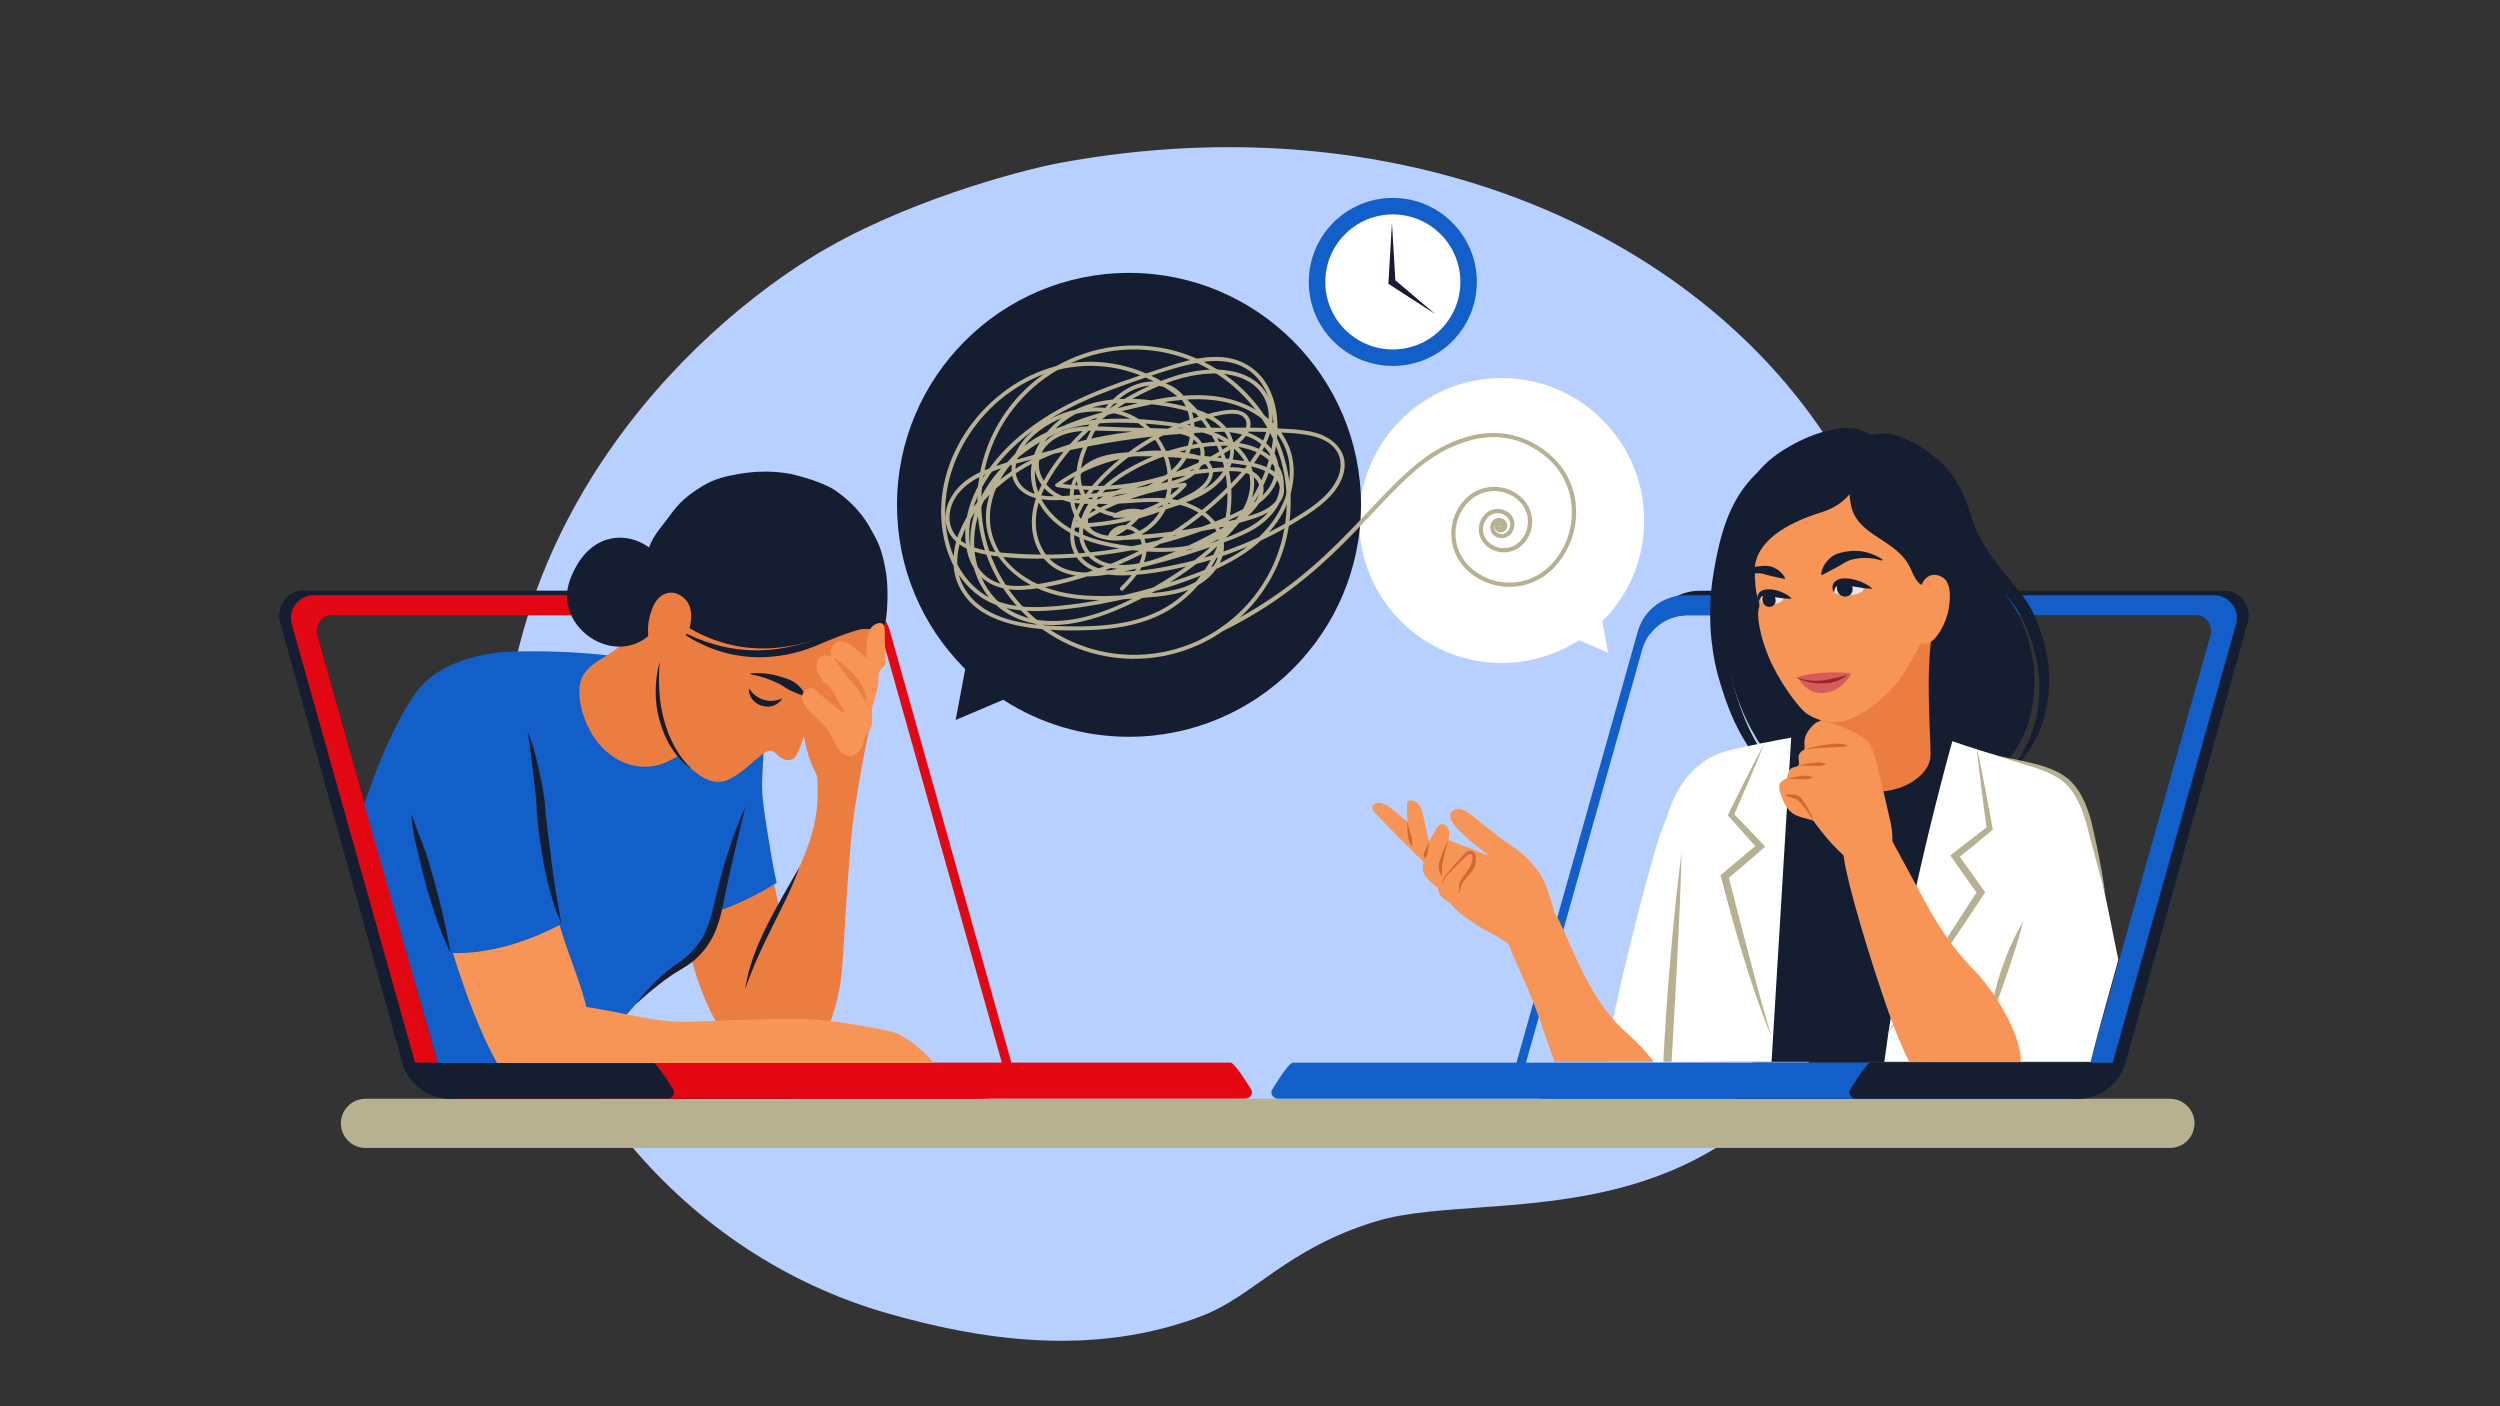 <svg xmlns="http://www.w3.org/2000/svg" xmlns:xlink="http://www.w3.org/1999/xlink" width="1920" viewBox="0 0 1440 810" height="1080" preserveAspectRatio="xMidYMid meet"><rect x="0" y="0" width="1440" height="810" fill="#333333" stroke="none"/><defs><clipPath id="e6b0d90446"><path d="M 885.148 340.062 L 1295.18 340.062 L 1295.18 632.945 L 885.148 632.945 Z M 885.148 340.062 " clip-rule="nonzero"></path></clipPath></defs><path fill="#b8d0ff" d="M 692.328 757.957 C 722.5 746.395 741.09 719.031 793.012 703.367 C 862.688 682.352 1017.371 726.734 1083.469 529.082 C 1174.254 257.629 919.797 36.922 610.934 93.758 C 587.422 98.082 518.129 116.625 467.141 148.426 C 383.004 200.902 269.113 322.832 292.043 498.312 C 307.832 619.152 394.246 722.836 510.664 756.32 C 563.582 771.539 629.059 782.199 692.328 757.957 " fill-opacity="1" fill-rule="nonzero"></path><path fill="#135fc9" d="M 850.66 162.391 C 850.66 189.113 828.992 210.777 802.262 210.777 C 775.531 210.777 753.867 189.113 753.867 162.391 C 753.867 135.668 775.531 114.004 802.262 114.004 C 828.992 114.004 850.66 135.668 850.66 162.391 " fill-opacity="1" fill-rule="nonzero"></path><path fill="#ffffff" d="M 841.164 162.391 C 841.164 183.867 823.746 201.281 802.262 201.281 C 780.781 201.281 763.367 183.867 763.367 162.391 C 763.367 140.914 780.781 123.5 802.262 123.5 C 823.746 123.5 841.164 140.914 841.164 162.391 " fill-opacity="1" fill-rule="nonzero"></path><path fill="#1e1735" d="M 799.707 163.48 L 801.77 128.254 L 803.707 161.414 L 826.578 180.82 L 799.707 163.48 " fill-opacity="1" fill-rule="nonzero"></path><path fill="#b7b192" d="M 210.52 661.227 L 1249.863 661.227 C 1257.695 661.227 1264.039 654.883 1264.039 647.055 C 1264.039 639.23 1257.695 632.887 1249.863 632.887 L 210.52 632.887 C 202.695 632.887 196.348 639.23 196.348 647.055 C 196.348 654.883 202.695 661.227 210.52 661.227 " fill-opacity="1" fill-rule="nonzero"></path><g clip-path="url(#e6b0d90446)"><path fill="#151d31" d="M 1282.031 340.27 L 978.93 340.27 C 966.121 340.27 954.871 348.789 951.402 361.121 L 950.207 365.371 C 955.215 358.586 963.25 354.344 972.059 354.344 L 1264.578 354.344 C 1270.551 354.344 1274.871 360.043 1273.258 365.785 L 1204.836 608.941 C 1201.547 620.652 1190.863 628.742 1178.691 628.742 L 886.164 628.742 C 885.871 628.742 885.586 628.719 885.301 628.691 C 888.09 631.246 891.812 632.84 896.004 632.84 L 1196.992 632.84 C 1209.695 632.84 1220.852 624.395 1224.297 612.164 L 1294.715 358.293 C 1297.074 349.895 1290.762 340.27 1282.031 340.27 " fill-opacity="1" fill-rule="nonzero"></path></g><path fill="#135fc9" d="M 1273.254 365.785 L 1204.836 608.941 C 1201.547 620.652 1190.859 628.742 1178.691 628.742 L 886.164 628.742 C 880.195 628.742 875.879 623.043 877.496 617.305 L 945.91 374.141 C 949.203 362.434 959.887 354.344 972.055 354.344 L 1264.582 354.344 C 1270.551 354.344 1274.867 360.043 1273.254 365.785 Z M 1275.305 342.855 L 970.906 342.855 C 958.094 342.855 946.848 351.379 943.375 363.707 L 873.328 612.656 C 870.473 622.789 878.098 632.84 888.625 632.84 L 1189.613 632.84 C 1202.312 632.84 1213.469 624.395 1216.914 612.164 L 1287.977 359.586 C 1290.34 351.188 1284.027 342.855 1275.305 342.855 " fill-opacity="1" fill-rule="nonzero"></path><path fill="#151d31" d="M 998.418 627.012 C 998.418 627.012 1007.379 612.082 1009.941 612.082 L 1224.117 612.082 C 1220.016 622.652 1209.805 632.84 1198.285 632.84 L 1001.523 632.84 C 1001.496 632.84 1001.473 632.84 1001.445 632.84 C 998.137 632.797 996.441 629.312 998.418 627.012 " fill-opacity="1" fill-rule="nonzero"></path><path fill="#151d31" d="M 569.855 628.707 L 277.328 628.707 C 265.16 628.707 254.477 620.617 251.184 608.906 L 182.77 365.746 C 181.152 360.004 185.469 354.305 191.438 354.305 L 483.965 354.305 C 492.773 354.305 500.805 358.547 505.816 365.332 L 504.621 361.082 C 501.152 348.75 489.902 340.23 477.09 340.23 L 173.984 340.23 C 165.262 340.23 158.949 349.855 161.309 358.254 L 231.73 612.125 C 235.168 624.352 246.324 632.805 259.027 632.805 L 560.016 632.805 C 564.203 632.805 567.93 631.207 570.723 628.656 C 570.434 628.68 570.148 628.707 569.855 628.707 " fill-opacity="1" fill-rule="nonzero"></path><path fill="#e30613" d="M 569.855 628.707 L 277.328 628.707 C 265.16 628.707 254.477 620.617 251.184 608.906 L 182.77 365.746 C 181.152 360.004 185.469 354.305 191.438 354.305 L 483.965 354.305 C 496.133 354.305 506.816 362.395 510.109 374.105 L 578.523 617.262 C 580.141 623.008 575.824 628.707 569.855 628.707 Z M 582.691 612.613 L 512.648 363.672 C 509.18 351.34 497.93 342.82 485.117 342.82 L 180.719 342.82 C 171.992 342.82 165.68 351.148 168.043 359.547 L 239.109 612.125 C 242.551 624.352 253.703 632.805 266.41 632.805 L 567.395 632.805 C 577.926 632.805 585.543 622.746 582.691 612.613 " fill-opacity="1" fill-rule="nonzero"></path><path fill="#151d31" d="M 457.598 626.973 C 457.598 626.973 448.641 612.043 446.07 612.043 L 231.898 612.043 C 236 622.613 246.211 632.805 257.73 632.805 L 454.496 632.805 C 454.52 632.805 454.547 632.797 454.57 632.797 C 457.879 632.754 459.582 629.27 457.598 626.973 " fill-opacity="1" fill-rule="nonzero"></path><path fill="#e30613" d="M 720.277 626.973 C 720.277 626.973 711.316 612.043 708.75 612.043 L 375.848 612.043 C 378.414 612.043 387.371 626.973 387.371 626.973 C 389.355 629.27 387.656 632.754 384.348 632.797 C 384.32 632.797 384.297 632.805 384.27 632.805 L 717.172 632.805 C 717.199 632.805 717.223 632.797 717.25 632.797 C 720.559 632.754 722.262 629.27 720.277 626.973 " fill-opacity="1" fill-rule="nonzero"></path><path fill="#135fc9" d="M 733.16 627.012 C 733.16 627.012 742.117 612.082 744.688 612.082 L 1077.59 612.082 C 1075.023 612.082 1066.066 627.012 1066.066 627.012 C 1064.078 629.312 1065.777 632.793 1069.09 632.84 C 1069.113 632.84 1069.141 632.84 1069.164 632.84 L 736.266 632.84 C 736.238 632.84 736.211 632.84 736.188 632.84 C 732.875 632.793 731.176 629.312 733.16 627.012 " fill-opacity="1" fill-rule="nonzero"></path><path fill="#151d31" d="M 980.949 611.602 L 1154.496 611.602 C 1168.078 575.219 1180.773 538.746 1185.242 518.48 C 1197.012 465.121 1200.125 454.707 1178.566 444.078 C 1170.711 440.203 1155.352 441.023 1130.555 431.594 C 1105.758 422.168 1104.168 417.492 1073.016 416.711 C 1058.477 416.348 1040.109 425.688 1018.902 428.34 C 1006.008 429.953 981.828 433.891 975.887 445.027 C 969.938 456.164 978.66 471.699 979.617 493.25 C 980.059 503.125 980.383 554.73 980.949 611.602 " fill-opacity="1" fill-rule="nonzero"></path><path fill="#f79556" d="M 895.082 524.578 C 895.082 524.578 890.922 508.234 886.25 502.238 C 881.574 496.242 878.332 492.18 869.809 486.613 C 861.289 481.047 849.105 470.383 845.945 468.359 C 842.012 465.84 839.266 465.109 836.867 466.949 C 834.473 468.785 835.148 471.707 836.832 474.086 C 838.508 476.469 842.961 480.918 845.863 483.512 C 850.645 487.785 858.797 493.262 856.672 492.621 C 856.41 492.543 854.09 491.48 850.242 490.066 C 847.77 489.156 834.309 483.871 834.309 483.871 C 834.309 483.871 835.051 481.125 834.688 478.859 C 834.32 476.637 832.492 474.844 831.066 474.805 C 829.645 474.766 828.352 475.312 826.867 477.934 C 825.383 480.555 823.156 485.008 823.156 485.008 C 823.156 485.008 821.359 477.793 820.203 471.879 C 819.047 465.961 817.766 463.418 815.703 462.023 C 813.914 460.812 810.801 460.516 810.523 462.395 C 810.254 464.273 810.637 473.355 810.637 473.355 C 810.637 473.355 803.07 467.168 800.559 465.074 C 797.324 462.375 793.145 461.898 791.695 463.098 C 790.254 464.293 790.172 466.188 791.375 467.539 C 792.582 468.891 802.82 479.473 804.824 481.473 C 806.824 483.469 819.941 496.434 819.941 496.434 C 819.941 496.434 819.312 498.453 819.523 500.867 C 819.789 503.887 822.277 506.445 824.121 508.047 C 826.262 509.898 828.223 511.285 828.258 511.676 C 828.852 517.648 834.473 519.516 835.043 519.824 C 835.676 520.168 836.098 523.93 853.969 534.875 C 857.383 536.965 866.129 541.18 868.664 543.605 C 871.195 546.035 876.973 549.496 880.617 550.141 C 884.484 550.828 885.457 550.395 887.562 548.301 C 889.66 546.219 895.816 532.207 895.082 524.578 " fill-opacity="1" fill-rule="nonzero"></path><path fill="#d66730" d="M 834.07 484.422 C 833.57 486.113 833.059 487.805 832.613 489.496 C 832.496 489.918 832.395 490.34 832.301 490.758 L 832.02 492.055 C 831.816 492.918 831.594 493.777 831.383 494.629 C 831.176 495.477 831.012 496.328 830.898 497.156 C 830.789 497.988 830.691 498.781 830.621 499.586 C 830.457 501.195 830.645 502.859 830.734 504.695 L 830.551 504.766 C 829.996 504.027 829.539 503.219 829.227 502.336 L 829.102 502.008 C 829.059 501.895 829.039 501.781 829.004 501.668 C 828.941 501.441 828.887 501.211 828.828 500.98 C 828.789 500.746 828.758 500.512 828.719 500.273 C 828.695 500.156 828.695 500.039 828.684 499.918 L 828.66 499.559 C 828.613 498.605 828.742 497.645 829 496.75 C 829.262 495.859 829.586 495.016 829.883 494.176 C 830.18 493.34 830.477 492.516 830.766 491.691 L 831.199 490.441 C 831.352 490.016 831.52 489.598 831.684 489.184 C 832.363 487.539 833.098 485.934 833.887 484.348 L 834.07 484.422 " fill-opacity="1" fill-rule="nonzero"></path><path fill="#d66730" d="M 830.434 509.664 C 830.637 508.574 830.949 507.508 831.355 506.473 C 831.566 505.957 831.801 505.449 832.078 504.957 C 832.234 504.715 832.395 504.465 832.562 504.25 C 832.727 504.027 832.895 503.797 833.066 503.582 C 834.438 501.848 835.883 500.191 837.34 498.543 C 838.805 496.902 840.289 495.281 841.801 493.68 C 842.566 492.879 843.324 492.09 844.137 491.309 C 844.188 491.258 844.234 491.211 844.289 491.16 L 844.465 491.004 L 844.633 490.855 L 844.676 490.816 C 844.691 490.805 844.711 490.789 844.727 490.773 L 844.844 490.691 C 844.996 490.574 845.164 490.496 845.332 490.406 C 845.504 490.34 845.676 490.262 845.855 490.223 C 846.031 490.168 846.215 490.145 846.395 490.117 C 846.574 490.105 846.754 490.09 846.938 490.105 C 847.117 490.105 847.297 490.141 847.48 490.168 C 847.656 490.211 847.836 490.254 848.008 490.324 C 848.355 490.453 848.699 490.637 848.996 490.906 C 849.293 491.176 849.555 491.516 849.723 491.91 C 849.852 492.25 849.941 492.57 850.004 492.887 C 850.039 493.047 850.055 493.199 850.086 493.355 C 850.098 493.512 850.113 493.664 850.129 493.82 C 850.219 495.043 850.102 496.23 849.844 497.395 C 849.707 497.977 849.547 498.551 849.332 499.109 C 849.281 499.25 849.211 499.398 849.152 499.543 L 849.059 499.758 L 848.949 499.965 C 848.883 500.098 848.812 500.234 848.746 500.367 L 848.52 500.75 C 848.367 501.008 848.211 501.246 848.051 501.492 C 847.887 501.727 847.727 501.965 847.559 502.191 C 847.223 502.652 846.875 503.094 846.52 503.527 C 846.168 503.961 845.812 504.383 845.453 504.801 L 844.371 506.043 C 844.016 506.449 843.656 506.859 843.312 507.27 C 843.133 507.469 842.973 507.676 842.805 507.879 C 842.66 508.074 842.5 508.262 842.383 508.465 C 842.125 508.867 841.926 509.297 841.781 509.777 C 841.629 510.254 841.531 510.781 841.41 511.332 C 841.281 511.879 841.133 512.445 840.902 512.977 C 840.777 513.238 840.656 513.5 840.508 513.742 C 840.363 513.988 840.191 514.215 840.027 514.441 L 839.832 514.328 C 840.02 513.816 840.176 513.305 840.27 512.785 C 840.355 512.266 840.387 511.746 840.395 511.207 C 840.402 510.668 840.402 510.102 840.48 509.504 C 840.551 508.91 840.723 508.293 840.977 507.727 C 841.098 507.438 841.258 507.176 841.41 506.906 C 841.562 506.668 841.711 506.422 841.867 506.191 C 842.176 505.715 842.496 505.266 842.816 504.812 L 844.742 502.16 C 844.902 501.945 845.059 501.727 845.211 501.508 C 845.367 501.289 845.52 501.07 845.668 500.852 L 846.109 500.203 C 846.242 499.98 846.387 499.766 846.516 499.551 C 846.789 499.109 847.008 498.691 847.191 498.262 C 847.387 497.801 847.551 497.328 847.691 496.848 C 847.98 495.891 848.145 494.879 848.145 493.91 C 848.145 493.434 848.086 492.953 847.969 492.594 C 847.93 492.48 847.855 492.371 847.754 492.262 C 847.656 492.152 847.512 492.066 847.352 491.992 C 847.273 491.953 847.184 491.934 847.094 491.902 C 847.008 491.887 846.918 491.863 846.824 491.859 C 846.73 491.844 846.641 491.852 846.543 491.848 C 846.457 491.863 846.363 491.863 846.273 491.887 C 846.188 491.902 846.105 491.938 846.02 491.961 C 845.945 492.004 845.863 492.031 845.793 492.082 L 845.738 492.117 C 845.73 492.121 845.719 492.125 845.711 492.133 L 845.676 492.164 L 845.531 492.277 L 845.391 492.395 C 845.344 492.43 845.293 492.48 845.242 492.523 C 844.445 493.223 843.645 493.98 842.852 494.734 C 841.27 496.234 839.699 497.766 838.156 499.312 C 836.602 500.855 835.051 502.41 833.598 504.027 C 833.41 504.227 833.242 504.434 833.066 504.641 C 832.883 504.844 832.738 505.055 832.578 505.262 C 832.289 505.707 832.027 506.18 831.793 506.664 C 831.32 507.637 830.934 508.664 830.656 509.711 L 830.434 509.664 " fill-opacity="1" fill-rule="nonzero"></path><path fill="#d66730" d="M 810.688 473.738 C 811.008 474.852 811.301 475.965 811.602 477.074 L 812.051 478.738 C 812.191 479.293 812.336 479.848 812.48 480.398 C 812.625 480.949 812.812 481.496 812.988 482.039 C 813.156 482.582 813.285 483.133 813.348 483.699 L 813.395 484.121 C 813.402 484.262 813.418 484.406 813.426 484.547 C 813.445 484.832 813.465 485.113 813.465 485.406 C 813.465 485.695 813.477 485.977 813.461 486.277 C 813.445 486.578 813.445 486.863 813.402 487.188 L 813.223 487.262 C 813.102 487.152 812.996 487.035 812.895 486.914 C 812.789 486.793 812.688 486.668 812.602 486.543 C 812.43 486.293 812.262 486.027 812.125 485.762 C 811.988 485.5 811.855 485.227 811.738 484.953 C 811.684 484.816 811.633 484.68 811.578 484.543 L 811.434 484.129 C 811.25 483.57 811.129 483 811.086 482.422 C 811.027 481.84 811.008 481.258 810.938 480.684 C 810.879 480.109 810.816 479.535 810.762 478.961 L 810.637 477.23 C 810.566 476.078 810.508 474.926 810.492 473.77 L 810.688 473.738 " fill-opacity="1" fill-rule="nonzero"></path><path fill="#d66730" d="M 823.078 485.328 C 822.996 486.121 822.891 486.902 822.789 487.684 C 822.684 488.469 822.566 489.242 822.445 490.016 C 822.379 490.402 822.367 490.797 822.328 491.188 C 822.297 491.578 822.207 491.953 822.059 492.316 C 821.918 492.68 821.738 493.031 821.523 493.379 C 821.418 493.555 821.297 493.727 821.164 493.895 C 821.102 493.98 821.031 494.066 820.961 494.152 C 820.887 494.234 820.809 494.32 820.715 494.402 L 820.523 494.367 C 820.316 493.934 820.223 493.508 820.164 493.09 C 820.117 492.672 820.117 492.262 820.152 491.863 C 820.172 491.664 820.203 491.465 820.254 491.273 C 820.305 491.082 820.367 490.895 820.445 490.707 C 820.605 490.34 820.785 489.98 820.926 489.609 C 821.207 488.867 821.516 488.137 821.844 487.414 C 822.18 486.691 822.512 485.973 822.891 485.27 L 823.078 485.328 " fill-opacity="1" fill-rule="nonzero"></path><path fill="#151d31" d="M 1154.535 447.73 C 1158.586 444.504 1162.262 440.77 1165.488 436.645 C 1168.75 432.547 1171.48 428.008 1173.746 423.223 C 1175.984 418.426 1177.641 413.293 1178.676 408.09 C 1179.738 402.895 1180.301 397.566 1180.32 392.227 C 1180.344 386.883 1179.836 381.531 1178.832 376.277 C 1177.824 371.023 1176.305 365.883 1174.457 360.891 C 1173.984 359.652 1173.516 358.406 1172.996 357.184 L 1172.215 355.352 C 1171.957 354.742 1171.633 354.109 1171.344 353.488 C 1170.176 350.98 1168.754 348.621 1167.27 346.344 C 1164.238 341.836 1160.809 337.801 1157.547 333.855 C 1154.242 329.918 1151.07 326.008 1148.164 321.914 C 1147.418 320.906 1146.719 319.867 1146.02 318.824 L 1144.961 317.27 L 1143.961 315.68 C 1143.285 314.621 1142.617 313.562 1141.996 312.469 L 1141.039 310.844 L 1140.562 310.035 C 1140.414 309.77 1140.297 309.512 1140.156 309.25 C 1137.949 305.133 1136.484 300.289 1134.809 295.379 C 1133.984 292.922 1133.125 290.426 1132.137 287.949 C 1131.688 286.707 1131.09 285.488 1130.562 284.262 C 1130.051 283.027 1129.387 281.84 1128.781 280.641 C 1126.258 275.867 1123.051 271.438 1119.336 267.535 C 1117.352 265.715 1115.496 263.777 1113.32 262.219 L 1111.742 260.996 C 1111.215 260.586 1110.691 260.18 1110.121 259.836 L 1106.773 257.688 C 1105.688 256.941 1104.5 256.355 1103.344 255.742 L 1099.852 253.91 C 1097.488 252.77 1095.066 251.703 1092.527 250.922 C 1090 250.141 1087.348 249.609 1084.688 249.617 C 1082.023 249.605 1079.516 250.27 1076.934 250.023 C 1078.191 250.352 1079.504 250.445 1080.805 250.477 C 1082.098 250.512 1083.375 250.547 1084.625 250.719 C 1087.129 251.02 1089.523 251.797 1091.828 252.816 C 1094.109 253.855 1096.34 255.066 1098.5 256.391 L 1101.68 258.484 C 1102.734 259.184 1103.812 259.848 1104.781 260.66 L 1107.77 262.961 C 1108.281 263.328 1108.738 263.75 1109.195 264.18 L 1110.582 265.441 C 1112.492 267.055 1114.086 268.969 1115.789 270.762 C 1118.934 274.574 1121.574 278.734 1123.641 283.195 C 1125.727 287.66 1127.234 292.402 1128.68 297.312 C 1130.125 302.219 1131.512 307.359 1134.023 312.441 C 1134.172 312.758 1134.32 313.086 1134.477 313.387 L 1135.93 315.988 C 1136.562 317.148 1137.25 318.281 1137.949 319.41 L 1138.98 321.109 L 1140.062 322.773 C 1140.789 323.883 1141.508 324.996 1142.285 326.07 C 1145.316 330.41 1148.625 334.535 1151.941 338.52 C 1155.273 342.492 1158.535 346.34 1161.312 350.367 C 1162.668 352.387 1163.957 354.434 1164.996 356.59 C 1165.266 357.137 1165.539 357.645 1165.797 358.215 L 1166.559 359.934 C 1167.059 361.078 1167.547 362.23 1168.023 363.387 C 1169.879 368.02 1171.406 372.766 1172.559 377.602 C 1173.656 382.445 1174.371 387.379 1174.602 392.348 C 1174.852 397.32 1174.629 402.32 1173.965 407.293 C 1173.32 412.266 1172.176 417.121 1170.457 421.859 C 1168.777 426.598 1166.527 431.164 1163.84 435.492 C 1162.52 437.672 1161.047 439.77 1159.496 441.805 C 1157.953 443.859 1156.281 445.816 1154.535 447.73 " fill-opacity="1" fill-rule="nonzero"></path><path fill="#151d31" d="M 1019.074 266.91 C 1015.324 269.504 1011.684 272.418 1008.605 275.898 C 1005.5 279.348 1002.699 283.121 1000.387 287.18 C 995.672 295.27 992.605 304.223 990.375 313.223 C 989.277 317.73 988.371 322.27 987.566 326.781 C 987.145 329.012 986.789 331.332 986.449 333.637 C 986.254 334.793 986.129 335.949 986 337.109 L 985.613 340.59 C 984.801 349.887 984.816 359.266 985.801 368.562 C 986.297 373.207 987.004 377.832 987.961 382.422 C 988.441 384.715 988.992 386.996 989.625 389.273 L 990.105 390.973 L 990.586 392.617 C 990.906 393.719 991.246 394.82 991.59 395.922 C 994.316 404.746 997.648 413.531 1002.105 421.754 C 1006.531 429.984 1012.039 437.684 1018.68 444.242 C 1025.316 450.777 1033.023 456.199 1041.438 459.84 C 1033.812 454.773 1026.98 448.766 1021.32 441.82 C 1015.621 434.922 1010.965 427.266 1007.238 419.184 C 1005.352 415.148 1003.719 410.996 1002.219 406.797 C 1000.754 402.578 999.426 398.309 998.227 393.969 L 997.328 390.699 L 996.883 389.055 L 996.457 387.453 C 995.914 385.32 995.438 383.16 995.016 380.98 C 994.152 376.633 993.504 372.227 993.051 367.801 C 992.801 365.59 992.645 363.371 992.477 361.152 C 992.414 360.043 992.383 358.93 992.32 357.816 C 992.262 356.707 992.246 355.594 992.23 354.48 C 992.078 350.027 992.281 345.578 992.492 341.129 L 992.766 337.797 C 992.852 336.684 992.93 335.574 993.082 334.469 C 993.359 332.254 993.574 330.055 993.902 327.785 C 994.523 323.289 995.16 318.832 995.969 314.422 C 997.59 305.617 999.859 296.938 1003.555 288.816 C 1005.305 284.699 1007.633 280.871 1010.164 277.16 L 1012.164 274.434 C 1012.867 273.551 1013.633 272.723 1014.359 271.855 L 1015.461 270.551 C 1015.848 270.141 1016.258 269.746 1016.66 269.344 L 1019.074 266.91 " fill-opacity="1" fill-rule="nonzero"></path><path fill="#151d31" d="M 1077.316 250.137 C 1074.168 249.484 1073.035 247.809 1070.766 247.289 C 1053.652 243.391 1030.586 256.109 1021.449 263.266 C 999.902 280.137 995.637 307.469 992.738 326 C 987.883 357.047 994.422 381.254 995.852 386.324 C 1000.641 403.246 1010.504 438.082 1043.812 456.191 C 1071.48 471.238 1099.461 466.117 1108.059 464.543 C 1118.395 462.652 1133.367 459.715 1147.508 447.445 C 1152.141 443.426 1165.062 431.137 1169.746 411.125 C 1174.742 389.75 1170.199 371.727 1164.539 357.977 C 1158.379 343.004 1146.371 335.07 1135.023 312.781 C 1127.258 297.512 1130.555 274.195 1098.77 255.703 C 1086.023 248.285 1082.602 251.227 1077.316 250.137 " fill-opacity="1" fill-rule="nonzero"></path><path fill="#ffffff" d="M 1204.188 611.602 C 1208.402 594.473 1220.145 552.824 1220.145 552.824 C 1220.145 552.824 1209.66 499.93 1205.43 483.16 C 1203.93 477.227 1200.887 458.742 1190.047 449.613 C 1180.895 441.906 1166.48 439.902 1151.293 435.48 C 1136.879 431.285 1124.551 426.934 1124.551 426.934 C 1124.551 426.934 1096.32 526.539 1085.387 611.602 L 1204.188 611.602 " fill-opacity="1" fill-rule="nonzero"></path><path fill="#b7b192" d="M 1086.629 596.121 C 1091.578 589.566 1096.363 582.895 1101.125 576.207 C 1105.863 569.508 1110.578 562.789 1115.211 556.016 L 1122.164 545.863 L 1129.047 535.66 C 1133.656 528.871 1138.152 522.008 1142.68 515.168 L 1143.449 514.008 L 1142.637 512.848 C 1140.188 509.344 1137.715 505.855 1135.215 502.383 L 1127.754 491.949 L 1127.359 494.688 C 1130.684 492.043 1133.953 489.332 1137.25 486.652 C 1140.531 483.957 1143.844 481.293 1147.094 478.562 L 1147.875 477.91 L 1147.711 476.984 L 1145.574 465.242 L 1143.34 453.516 L 1141.016 441.809 L 1139.805 435.961 L 1138.539 430.121 L 1139.152 436.062 L 1139.816 441.996 L 1141.246 453.852 L 1142.766 465.691 L 1144.391 477.516 L 1145 475.934 C 1141.609 478.492 1138.27 481.117 1134.906 483.711 C 1131.555 486.32 1128.176 488.895 1124.852 491.539 L 1123.367 492.719 L 1124.465 494.277 L 1131.848 504.77 C 1134.301 508.273 1136.781 511.758 1139.277 515.23 L 1139.23 512.91 C 1134.773 519.793 1130.258 526.641 1125.852 533.559 L 1119.203 543.914 L 1112.609 554.297 C 1108.199 561.215 1103.863 568.188 1099.523 575.145 C 1095.199 582.113 1090.879 589.094 1086.629 596.121 " fill-opacity="1" fill-rule="nonzero"></path><path fill="#b7b192" d="M 1212.664 515.113 C 1210.09 506.125 1207.766 497.098 1205.359 488.109 C 1204.758 485.863 1204.102 483.648 1203.551 481.336 C 1202.996 479.066 1202.434 476.836 1201.809 474.621 C 1201.184 472.41 1200.5 470.223 1199.738 468.074 C 1199.324 467.016 1198.965 465.93 1198.488 464.898 L 1197.82 463.332 L 1197.078 461.809 C 1195.156 457.727 1192.582 453.988 1189.336 451.039 C 1187.691 449.578 1185.863 448.289 1183.906 447.188 C 1183.418 446.906 1182.91 446.66 1182.41 446.395 L 1181.656 446.008 L 1180.887 445.648 C 1180.371 445.414 1179.871 445.156 1179.34 444.934 L 1177.766 444.27 C 1175.641 443.41 1173.461 442.652 1171.262 441.93 C 1169.074 441.191 1166.84 440.52 1164.613 439.84 C 1160.16 438.461 1155.676 437.125 1151.293 435.48 L 1165.012 438.305 C 1169.574 439.301 1174.16 440.348 1178.648 441.906 C 1180.895 442.664 1183.109 443.598 1185.258 444.695 C 1187.398 445.812 1189.453 447.152 1191.344 448.727 C 1195.078 451.98 1197.887 456.078 1199.984 460.387 L 1200.75 462.016 L 1201.441 463.672 C 1201.918 464.77 1202.285 465.902 1202.715 467.016 C 1203.473 469.273 1204.199 471.535 1204.758 473.832 C 1205.324 476.121 1205.828 478.43 1206.309 480.707 L 1207.797 487.52 C 1209.758 496.656 1211.398 505.852 1212.664 515.113 " fill-opacity="1" fill-rule="nonzero"></path><path fill="#ec7d40" d="M 1048.121 370.543 C 1047.75 372.777 1048.613 409.215 1048.496 426.34 C 1048.332 449.312 1061.039 454.887 1077.008 455.953 C 1095.504 457.195 1109.559 447.371 1111.77 437.547 C 1113.023 431.992 1108.332 391.012 1113.168 362.73 C 1118.008 334.445 1111.402 331.094 1108.801 331.094 C 1106.188 331.094 1048.121 370.543 1048.121 370.543 " fill-opacity="1" fill-rule="nonzero"></path><path fill="#f79556" d="M 1018.609 284.945 C 1009.152 303.102 1010.203 334.504 1011.66 341.215 C 1013.109 347.922 1014.016 347 1012.996 350.777 C 1011.973 354.551 1013.371 365.316 1018.688 378.273 C 1024.004 391.23 1035.852 408.184 1041.402 411.531 C 1046.953 414.875 1053.223 416.754 1061.215 415.469 C 1069.211 414.184 1087.25 403.25 1097.543 386.363 C 1105.625 373.105 1111.574 362.211 1111.68 353.621 C 1111.781 345.035 1118.309 317.488 1109.715 301.75 C 1101.113 286.008 1094.574 273.5 1072.023 267.543 C 1066.121 265.984 1035.934 251.688 1018.609 284.945 " fill-opacity="1" fill-rule="nonzero"></path><path fill="#151d31" d="M 1028.211 333.055 C 1027.609 331.641 1026.672 330.484 1025.598 329.488 C 1024.527 328.477 1023.285 327.66 1021.953 327.016 C 1019.254 325.691 1016.078 325.781 1013.188 326.164 C 1012.457 326.27 1011.73 326.348 1011.02 326.543 L 1009.957 326.797 C 1009.59 326.902 1009.207 327.039 1008.836 327.164 C 1007.375 327.766 1006.137 328.648 1005.07 329.621 C 1002.965 331.605 1001.551 333.988 1000.09 336.141 L 1000.441 336.512 C 1001.555 335.664 1002.48 334.711 1003.484 333.867 C 1004.488 333.02 1005.52 332.25 1006.59 331.645 C 1007.648 331.023 1008.754 330.566 1009.836 330.379 L 1010.648 330.262 L 1011.555 330.211 C 1012.156 330.148 1012.762 330.191 1013.355 330.207 C 1013.953 330.215 1014.551 330.344 1015.129 330.43 C 1015.715 330.586 1016.289 330.691 1016.848 330.891 C 1017.98 331.219 1019.09 331.551 1020.254 331.785 L 1023.871 332.602 C 1025.125 332.895 1026.418 333.195 1027.891 333.449 L 1028.211 333.055 " fill-opacity="1" fill-rule="nonzero"></path><path fill="#151d31" d="M 1084.418 322.344 C 1081.652 320.406 1078.477 319.062 1075.113 318.137 C 1071.75 317.246 1068.121 317.027 1064.52 317.535 C 1063.613 317.633 1062.723 317.852 1061.805 317.984 C 1060.902 318.184 1060.016 318.418 1059.102 318.652 C 1057.32 319.211 1055.656 320.133 1054.25 321.352 C 1051.469 323.801 1049.359 327.047 1048.965 330.832 L 1049.508 331.199 C 1052.836 329.562 1055.395 328.035 1057.996 326.723 C 1059.289 326.062 1060.496 325.355 1061.727 324.582 C 1062.34 324.223 1062.973 323.844 1063.625 323.492 C 1064.285 323.199 1064.953 322.863 1065.664 322.648 C 1067.066 322.203 1068.535 321.82 1070.043 321.66 C 1071.543 321.418 1073.098 321.34 1074.656 321.379 C 1077.805 321.383 1080.996 321.973 1084.125 322.93 L 1084.418 322.344 " fill-opacity="1" fill-rule="nonzero"></path><path fill="#e6e6e6" d="M 1073.367 339.574 C 1073.355 340.441 1070.723 343.004 1062.926 342.906 C 1059.457 342.859 1056.008 341.949 1056.027 340.215 C 1056.043 338.559 1058.305 335.543 1061.289 335.086 C 1066.5 334.285 1073.391 337.844 1073.367 339.574 " fill-opacity="1" fill-rule="nonzero"></path><path fill="#151d31" d="M 1066.508 336.703 C 1064.598 332.18 1056.48 333.969 1058.27 340.105 C 1060.062 346.254 1069.594 343.969 1066.508 336.703 " fill-opacity="1" fill-rule="nonzero"></path><path fill="#e6e6e6" d="M 1027.223 344.953 C 1027.215 345.801 1025.02 348.312 1018.535 348.227 C 1015.652 348.191 1014.266 346.75 1014.293 345.055 C 1014.312 343.438 1014.707 341.043 1017.195 340.59 C 1021.527 339.797 1027.246 343.258 1027.223 344.953 " fill-opacity="1" fill-rule="nonzero"></path><path fill="#151d31" d="M 1022.258 343.699 C 1020.645 339.891 1013.812 341.395 1015.312 346.566 C 1016.824 351.746 1024.855 349.82 1022.258 343.699 " fill-opacity="1" fill-rule="nonzero"></path><path fill="#151d31" d="M 1056.355 341.207 C 1056.531 340.023 1056.867 338.938 1057.414 338.191 C 1057.961 337.445 1058.621 337.137 1059.398 336.992 C 1059.785 336.91 1060.227 336.898 1060.668 336.895 C 1060.895 336.891 1061.125 336.91 1061.363 336.926 C 1061.594 336.941 1061.859 336.973 1062.105 336.992 C 1063.117 337.102 1064.16 337.254 1065.219 337.426 C 1067.332 337.781 1069.492 338.168 1071.699 338.5 C 1073.926 338.816 1076.176 339.109 1078.598 339.109 C 1077.703 338.277 1076.723 337.613 1075.723 337 C 1074.719 336.391 1073.676 335.863 1072.605 335.391 C 1070.465 334.457 1068.223 333.762 1065.855 333.395 C 1064.672 333.211 1063.461 333.113 1062.211 333.152 C 1061.898 333.16 1061.586 333.184 1061.262 333.215 C 1060.93 333.25 1060.598 333.297 1060.254 333.367 C 1059.582 333.492 1058.895 333.719 1058.23 334.055 C 1057.574 334.402 1056.938 334.883 1056.469 335.5 C 1055.984 336.105 1055.691 336.832 1055.57 337.52 C 1055.457 338.215 1055.488 338.887 1055.641 339.508 C 1055.781 340.125 1056.02 340.703 1056.355 341.207 " fill-opacity="1" fill-rule="nonzero"></path><path fill="#151d31" d="M 1013.207 346.578 C 1013.422 345.559 1013.754 344.656 1014.238 344.074 C 1014.484 343.785 1014.746 343.586 1015.016 343.461 C 1015.285 343.344 1015.559 343.262 1015.875 343.227 C 1016.184 343.176 1016.531 343.18 1016.895 343.191 C 1017.074 343.195 1017.266 343.211 1017.457 343.23 C 1017.648 343.246 1017.871 343.277 1018.07 343.297 C 1018.918 343.398 1019.789 343.535 1020.676 343.68 C 1022.445 343.973 1024.266 344.289 1026.152 344.516 C 1028.039 344.738 1029.965 344.922 1032.066 344.797 C 1031.332 344.027 1030.516 343.422 1029.676 342.863 C 1028.832 342.309 1027.961 341.832 1027.059 341.41 C 1025.25 340.562 1023.332 339.965 1021.312 339.645 C 1020.301 339.488 1019.258 339.41 1018.18 339.453 C 1017.914 339.465 1017.645 339.488 1017.359 339.516 C 1017.074 339.551 1016.777 339.59 1016.484 339.656 C 1015.891 339.777 1015.293 339.984 1014.703 340.289 C 1014.133 340.605 1013.566 341.039 1013.16 341.598 C 1012.738 342.141 1012.496 342.789 1012.398 343.402 C 1012.316 344.016 1012.367 344.598 1012.512 345.133 C 1012.656 345.664 1012.887 346.156 1013.207 346.578 " fill-opacity="1" fill-rule="nonzero"></path><path fill="#151d31" d="M 1074.773 260.215 C 1074.773 260.219 1074.168 260.41 1073.578 260.719 C 1069.816 262.672 1066.367 269.805 1065.527 278.672 C 1065.113 283.043 1065.285 286.242 1066.02 290.32 C 1069.477 309.664 1093.336 309.977 1100.961 328.504 C 1107.398 344.145 1112.961 335.492 1114.676 329.113 C 1122.051 301.582 1124.223 280.078 1085.309 261.137 C 1082.855 259.941 1077.508 259.348 1074.773 260.215 " fill-opacity="1" fill-rule="nonzero"></path><path fill="#151d31" d="M 1069.074 260.551 C 1065.109 258.93 1040.438 250.789 1015.91 277.832 C 1002.199 292.953 1004.371 314.16 1005.066 322.199 C 1005.609 328.48 1009.875 332.344 1010.609 332.375 C 1011.938 332.426 1002.441 309.496 1049.441 294.969 C 1062.789 290.844 1067.383 281.75 1068.438 280.637 C 1072.07 276.82 1077.117 269.148 1074.375 264.262 C 1073.258 262.262 1071.215 261.426 1069.074 260.551 " fill-opacity="1" fill-rule="nonzero"></path><path fill="#d65b5b" d="M 1065.918 388.965 C 1066.254 388.43 1065.902 387.73 1065.273 387.676 C 1062.562 387.438 1055.992 387 1048.5 387.562 C 1043.355 387.945 1038.523 389.148 1036.512 389.695 C 1035.984 389.84 1035.738 390.438 1036 390.922 C 1037.348 393.414 1041.773 399.922 1050.926 399.145 C 1059.152 398.445 1064.191 391.711 1065.918 388.965 " fill-opacity="1" fill-rule="nonzero"></path><path fill="#f79556" d="M 1107.484 335.473 C 1108.832 332.957 1112.402 329.141 1118.441 332.281 C 1123.273 334.793 1123.852 341.953 1122.477 350.527 C 1121.098 359.098 1115.273 369.148 1110.383 370.559 C 1105.477 371.973 1105.457 368.672 1104.496 364.395 C 1103.527 360.121 1104.07 341.828 1107.484 335.473 " fill-opacity="1" fill-rule="nonzero"></path><path fill="#992525" d="M 1034.723 390.23 C 1035.809 390.875 1036.973 391.371 1038.164 391.805 C 1039.355 392.23 1040.566 392.582 1041.809 392.859 C 1043.051 393.133 1044.309 393.328 1045.578 393.453 C 1046.844 393.566 1048.125 393.625 1049.402 393.594 C 1051.945 393.535 1054.555 393.387 1057 392.57 L 1057.914 392.266 C 1058.207 392.156 1058.508 392.039 1058.805 391.918 C 1059.402 391.688 1059.98 391.41 1060.551 391.129 C 1061.133 390.859 1061.672 390.516 1062.223 390.199 C 1062.766 389.859 1063.293 389.5 1063.801 389.109 L 1063.715 388.93 C 1063.082 389.047 1062.484 389.219 1061.875 389.363 L 1060.965 389.59 C 1060.66 389.668 1060.359 389.746 1060.062 389.812 C 1059.457 389.957 1058.871 390.117 1058.27 390.246 C 1057.676 390.395 1057.082 390.527 1056.484 390.652 C 1056.184 390.727 1055.891 390.793 1055.594 390.844 C 1055.293 390.906 1055 390.98 1054.699 391.043 L 1053.812 391.234 L 1053.371 391.336 L 1052.922 391.426 C 1051.738 391.699 1050.527 391.891 1049.316 392.004 C 1048.102 392.125 1046.875 392.156 1045.652 392.137 C 1044.43 392.121 1043.199 392.039 1041.98 391.883 C 1039.543 391.582 1037.098 391.02 1034.816 390.055 L 1034.723 390.23 " fill-opacity="1" fill-rule="nonzero"></path><path fill="#ffffff" d="M 1031.723 424.863 C 1031.723 424.863 1017.754 427.359 1005.391 430.059 C 1003.895 430.383 998.574 431.371 992.582 433.18 C 986.602 434.992 969.699 442.035 961.379 466.945 C 959.566 472.391 956.812 478.438 954.73 485.223 C 948.688 504.844 929.832 576.035 924.684 611.621 L 992.277 611.621 C 992.277 611.613 992.277 611.605 992.277 611.602 L 1020.414 611.602 L 1031.723 424.863 " fill-opacity="1" fill-rule="nonzero"></path><path fill="#f79556" d="M 883.492 578.137 C 887.191 587.738 891.082 599.379 895.309 611.602 L 952.57 611.602 C 948.289 605.953 942.988 600.234 936.488 594.52 C 915.188 575.766 905.543 544.859 897.348 528.992 C 889.156 513.125 859.172 504.934 863.273 524.898 C 867.367 544.859 875.816 558.172 883.492 578.137 " fill-opacity="1" fill-rule="nonzero"></path><path fill="#b7b192" d="M 1016.57 427.508 C 1014.77 430.914 1012.965 434.32 1011.203 437.746 C 1009.422 441.16 1007.699 444.602 1005.945 448.031 C 1004.191 451.457 1002.492 454.914 1000.762 458.352 C 999.039 461.793 997.328 465.242 995.645 468.703 L 995.195 469.621 L 995.918 470.434 L 1000.035 475.062 L 1004.164 479.688 L 1012.473 488.879 L 1012.648 486.012 C 1009.184 488.844 1005.773 491.734 1002.344 494.613 L 992.07 503.246 L 991.047 504.109 L 991.383 505.398 C 993.395 513.129 995.43 520.836 997.578 528.523 C 999.762 536.195 1001.93 543.875 1004.309 551.5 C 1006.633 559.129 1009.09 566.727 1011.688 574.277 C 1014.332 581.809 1017.035 589.328 1020.215 596.656 C 1017.914 589.012 1015.754 581.352 1013.668 573.664 C 1011.539 565.988 1009.531 558.285 1007.484 550.59 L 1001.465 527.477 C 999.473 519.77 997.438 512.066 995.52 504.352 L 994.828 506.5 L 1005.039 497.789 C 1008.434 494.879 1011.852 491.992 1015.215 489.043 L 1016.801 487.652 L 1015.391 486.172 L 1006.84 477.207 L 1002.531 472.746 L 998.219 468.297 L 998.492 470.027 C 1000.059 466.512 1001.598 462.984 1003.121 459.449 C 1004.645 455.914 1006.199 452.395 1007.691 448.844 C 1009.188 445.297 1010.719 441.762 1012.184 438.203 C 1013.676 434.648 1015.125 431.082 1016.57 427.508 " fill-opacity="1" fill-rule="nonzero"></path><path fill="#b7b192" d="M 962.809 611.602 L 963.445 600.762 L 964.996 573.402 C 965.445 564.277 966.016 555.16 966.426 546.035 C 967.34 527.781 968.164 509.52 968.578 491.219 C 966.168 509.363 964.301 527.559 962.688 545.773 C 961.828 554.875 961.176 563.996 960.457 573.109 C 959.797 582.23 959.219 591.355 958.648 600.48 C 958.445 604.188 958.254 607.891 958.074 611.602 L 962.809 611.602 " fill-opacity="1" fill-rule="nonzero"></path><path fill="#ec7d40" d="M 459.922 572.934 C 452.156 535.734 448.129 523.301 443.285 494.605 C 439.422 471.695 437.488 460.242 437.676 450.773 C 437.969 435.555 440.531 426.062 434.902 421.715 C 428.875 417.062 417.488 421.395 411.254 425.527 C 401.375 432.078 397.984 442.406 395.59 450.074 C 391.734 462.41 388.652 479.641 390.582 496.25 C 391.176 501.379 389.805 567.918 428.59 612.297 L 462.652 612.297 C 465.773 602.844 463.492 590.027 459.922 572.934 " fill-opacity="1" fill-rule="nonzero"></path><path fill="#135fc9" d="M 252.23 612.297 L 341.484 612.297 C 346.617 603.871 354.879 590.879 366.34 578.266 C 371.863 572.184 378.129 566.191 385.148 560.844 C 392.137 555.512 399.199 553.199 406.262 542.047 C 409.855 536.371 411.816 529.93 413.008 524.988 C 427.711 519.953 439.754 513.23 446.57 509.004 L 447.348 508.52 L 447.145 507.625 C 446.23 503.633 445.383 499.305 444.555 494.391 C 440.707 471.59 438.777 460.145 438.957 450.797 C 439.031 447.016 439.246 443.555 439.438 440.496 C 440.047 430.789 440.445 424.379 435.688 420.699 C 435.23 420.348 434.742 420.043 434.23 419.773 C 431.43 412.48 426.941 405.812 420.824 400.895 C 417.449 398.18 414.434 396.684 411.059 395.141 C 383.203 382.43 356.145 378.352 353.188 377.91 C 351.602 377.672 325.043 374.078 292.461 375.441 C 288.406 375.609 254.656 377.527 239.359 399.25 C 228.473 414.703 218.645 436.957 209.777 463.211 L 252.23 612.297 " fill-opacity="1" fill-rule="nonzero"></path><path stroke-linecap="butt" transform="matrix(0.046, 0, 0, -0.046, 160.811, 772.282)" fill="none" stroke-linejoin="miter" d="M 2236.718 4872.264 L 2236.718 4872.264 " stroke="#ffffff" stroke-width="10" stroke-opacity="1" stroke-miterlimit="10"></path><path fill="#151d31" d="M 429.355 464.875 L 427.312 473.082 L 425.312 481.27 C 424.004 486.734 422.73 492.195 421.504 497.664 L 419.684 505.871 L 417.914 514.086 L 417.043 518.195 L 416.617 520.238 L 416.203 522.309 C 415.922 523.707 415.598 525.109 415.258 526.512 C 414.902 527.918 414.535 529.32 414.098 530.715 C 413.234 533.496 412.18 536.246 410.879 538.91 L 410.379 539.906 L 409.84 540.883 C 409.656 541.207 409.488 541.539 409.289 541.855 L 408.703 542.812 C 408.324 543.461 407.891 544.051 407.48 544.664 C 407.273 544.969 407.074 545.273 406.852 545.57 L 406.18 546.457 C 404.383 548.805 402.352 551.016 400.082 552.941 C 397.832 554.895 395.355 556.5 392.93 557.988 C 391.723 558.73 390.504 559.438 389.332 560.16 C 388.738 560.52 388.168 560.891 387.59 561.258 C 387.023 561.641 386.457 562.004 385.887 562.402 C 383.617 563.996 381.371 565.648 379.18 567.371 C 374.766 570.793 370.543 574.484 366.34 578.266 C 368.027 576 369.801 573.793 371.672 571.664 C 372.598 570.594 373.562 569.555 374.531 568.516 C 375.508 567.484 376.5 566.469 377.512 565.473 C 379.539 563.48 381.648 561.562 383.836 559.727 C 384.379 559.266 384.957 558.805 385.523 558.359 C 386.098 557.926 386.676 557.48 387.258 557.066 C 388.418 556.219 389.57 555.41 390.715 554.609 C 391.277 554.211 391.852 553.812 392.391 553.406 L 393.215 552.793 L 394.016 552.172 C 394.555 551.758 395.059 551.324 395.582 550.902 L 396.332 550.238 C 396.578 550.016 396.832 549.801 397.066 549.566 C 398.984 547.738 400.727 545.742 402.262 543.562 L 402.84 542.746 C 403.031 542.473 403.207 542.188 403.391 541.906 C 403.75 541.344 404.141 540.789 404.457 540.215 L 404.953 539.363 C 405.125 539.078 405.266 538.777 405.426 538.488 L 405.883 537.609 L 406.309 536.707 C 407.457 534.305 408.406 531.785 409.195 529.191 C 409.609 527.906 409.965 526.59 410.312 525.27 C 410.645 523.945 410.949 522.609 411.254 521.254 L 411.707 519.199 C 411.867 518.488 412.027 517.805 412.191 517.117 C 412.516 515.746 412.828 514.367 413.18 513 C 413.859 510.262 414.551 507.523 415.297 504.801 C 415.676 503.438 416.035 502.074 416.426 500.715 C 416.824 499.359 417.203 498 417.613 496.648 C 419.23 491.234 420.98 485.859 422.91 480.547 C 424.855 475.242 426.945 469.988 429.355 464.875 " fill-opacity="1" fill-rule="nonzero"></path><path fill="#151d31" d="M 259.488 548.887 C 256.395 542.602 253.887 536.113 251.566 529.566 C 249.277 523.016 247.234 516.387 245.402 509.703 L 244.066 504.68 C 243.648 502.996 243.211 501.32 242.816 499.637 C 242.418 497.945 242.008 496.27 241.645 494.582 L 241.367 493.316 L 241.297 493 L 241.262 492.844 C 241.25 492.793 241.234 492.758 241.223 492.715 C 241.176 492.547 241.125 492.383 241.078 492.207 C 240.836 491.363 240.598 490.52 240.367 489.672 C 239.457 486.281 238.711 482.855 238.133 479.406 C 237.852 477.68 237.605 475.949 237.41 474.211 C 237.215 472.477 237.059 470.734 236.984 468.98 C 237.621 470.617 238.211 472.254 238.801 473.887 L 240.574 478.766 C 241.762 482.008 242.949 485.227 244.199 488.41 C 244.512 489.207 244.828 490.004 245.148 490.793 C 245.242 491.023 245.332 491.273 245.422 491.516 L 245.488 491.691 L 245.535 491.848 L 245.633 492.16 L 246.016 493.402 C 246.539 495.062 247.02 496.727 247.516 498.379 L 248.961 503.359 L 250.352 508.348 C 252.172 515.012 253.871 521.711 255.434 528.449 C 256.207 531.816 256.953 535.199 257.641 538.602 C 257.988 540.301 258.32 542.004 258.633 543.719 C 258.941 545.43 259.246 547.148 259.488 548.887 " fill-opacity="1" fill-rule="nonzero"></path><path fill="#151d31" d="M 303.969 421.449 C 304.883 423.633 305.691 425.859 306.414 428.113 C 307.145 430.363 307.793 432.641 308.398 434.93 C 309.602 439.504 310.598 444.121 311.531 448.734 L 312.215 452.199 C 312.438 453.359 312.645 454.523 312.848 455.695 C 313.258 458.027 313.609 460.406 313.832 462.836 C 313.945 464.051 314.012 465.219 314.102 466.363 C 314.191 467.508 314.301 468.648 314.422 469.797 C 314.66 472.094 314.934 474.406 315.23 476.719 L 316.973 490.652 L 317.84 497.609 C 317.988 498.766 318.137 499.922 318.297 501.078 C 318.441 502.238 318.602 503.391 318.766 504.547 C 319.398 509.168 320.121 513.777 320.914 518.391 C 321.109 519.543 321.309 520.699 321.523 521.852 L 321.828 523.582 L 322.152 525.312 L 322.473 527.047 L 322.801 528.781 L 323.121 530.523 C 323.23 531.102 323.336 531.684 323.438 532.266 C 319.637 523.609 316.855 514.508 314.793 505.27 C 314.273 502.957 313.801 500.637 313.367 498.316 C 312.918 495.992 312.539 493.664 312.152 491.34 C 311.77 489.012 311.438 486.684 311.086 484.359 C 310.754 482.027 310.434 479.695 310.137 477.348 C 309.859 475 309.59 472.652 309.383 470.27 C 309.289 469.082 309.203 467.883 309.141 466.684 L 308.984 463.18 C 308.883 460.922 308.629 458.645 308.383 456.328 L 307.559 449.367 C 306.465 440.031 305.516 430.766 303.969 421.449 " fill-opacity="1" fill-rule="nonzero"></path><path fill="#ec7d40" d="M 399.297 429.176 C 396.77 432.16 389.688 436.355 382.793 439.43 C 380.133 440.613 369.84 444.27 357.715 438.449 C 339.723 429.812 335.344 409.734 334.914 407.973 C 333.922 403.934 332.059 394.504 336.543 387.98 C 339.113 384.242 343.387 381.316 344.609 380.605 C 374.875 363.031 375.848 343.723 393.941 334.859 C 410.027 326.973 428.715 336.109 437.57 352.023 C 449.898 374.172 421.832 402.527 399.297 429.176 " fill-opacity="1" fill-rule="nonzero"></path><path fill="#ec7d40" d="M 461.832 415.25 C 461.621 418.746 462.629 422.93 464.645 431.297 C 465.277 433.922 466.262 437.645 468.285 442.051 C 470.328 446.504 471.352 448.734 473.25 449.824 C 478.031 452.574 486.121 448.793 490.617 444.035 C 497.148 437.129 496.652 427.609 496.41 423.027 C 495.801 411.383 489.961 393.367 480.195 392.754 C 471.781 392.227 462.465 404.754 461.832 415.25 " fill-opacity="1" fill-rule="nonzero"></path><path fill="#ec7d40" d="M 389.703 358.453 C 380.527 371.172 378.789 387.445 378.637 389.023 C 378.379 391.684 377.363 402.469 381.551 415.516 C 383.254 420.82 387.59 434.484 399.605 444.047 C 402.879 446.652 408.742 451.191 415.656 450.215 C 418.02 449.883 419.727 449.012 421.035 448.309 C 431.109 442.867 437.688 433.828 442.898 432.52 C 444.098 432.219 445.156 432.777 445.156 432.777 C 447.988 434.195 450.586 438.891 455.68 437.559 C 457.461 437.129 458.211 435.879 458.711 434.957 C 462.312 428.34 463.785 420.387 466.051 413.449 C 467.25 409.77 468.109 408.379 472.402 403.543 C 482.25 392.449 488.133 393.543 497.215 383.594 C 501.711 378.672 507.246 372.605 506.586 365.375 C 505.82 356.941 497.043 351.457 492.531 348.719 C 466.98 333.223 411.996 327.555 389.703 358.453 " fill-opacity="1" fill-rule="nonzero"></path><path fill="#151d31" d="M 450.535 402.332 C 450.297 402.812 449.98 403.25 449.633 403.66 C 449.285 404.07 448.895 404.445 448.477 404.793 C 447.633 405.484 446.656 406.043 445.586 406.43 C 444.523 406.816 443.367 407.027 442.203 407.02 C 441.91 407.023 441.621 407 441.328 406.977 L 440.895 406.934 L 440.484 406.871 C 439.938 406.785 439.387 406.664 438.848 406.504 C 437.766 406.184 436.703 405.711 435.742 405.062 C 434.785 404.422 433.93 403.617 433.258 402.707 C 432.582 401.797 432.078 400.797 431.746 399.766 C 431.582 399.25 431.453 398.727 431.375 398.199 C 431.297 397.672 431.254 397.141 431.273 396.605 C 431.984 397.41 432.613 398.188 433.281 398.887 C 433.945 399.586 434.609 400.223 435.312 400.758 C 436.707 401.84 438.203 402.562 439.871 403.062 C 440.285 403.188 440.711 403.293 441.145 403.395 L 441.469 403.465 L 441.773 403.527 C 441.98 403.562 442.188 403.602 442.395 403.625 C 443.223 403.738 444.074 403.758 444.953 403.691 C 446.719 403.562 448.555 403.074 450.535 402.332 " fill-opacity="1" fill-rule="nonzero"></path><path fill="#151d31" d="M 463.73 400.961 C 462.156 400.586 460.781 400.062 459.438 399.539 C 458.102 399.004 456.816 398.445 455.566 397.859 C 454.316 397.273 453.129 396.605 451.977 395.84 C 451.402 395.453 450.816 395.082 450.227 394.707 C 449.629 394.355 449.031 393.996 448.402 393.695 C 445.906 392.469 443.305 391.398 440.621 390.5 C 437.934 389.59 435.148 388.906 432.301 388.359 L 432.328 387.848 C 435.246 387.586 438.211 387.668 441.168 387.992 C 442.645 388.164 444.121 388.402 445.586 388.711 C 447.047 389.031 448.496 389.426 449.93 389.887 C 451.363 390.344 452.828 390.762 454.254 391.297 C 455.684 391.828 457.027 392.559 458.242 393.477 C 459.461 394.391 460.582 395.438 461.574 396.609 C 462.566 397.789 463.449 399.066 464.066 400.574 L 463.73 400.961 " fill-opacity="1" fill-rule="nonzero"></path><path fill="#151d31" d="M 468.281 368.812 C 448.184 375.34 417.922 378.391 387.297 355.234 C 383.125 352.082 377.66 349.418 374.215 341.09 C 369.859 330.562 371.746 324.145 372.762 319.277 C 374.84 309.332 380.629 304.328 385.98 296.75 C 391.074 289.539 396.262 285.09 404.555 280.02 C 411.934 275.512 418.523 274.297 424.902 273.117 C 441.73 270.012 454.137 272.59 458.395 273.695 C 471.746 277.152 478.699 280.777 481.141 282.508 C 485.402 285.52 494.414 292.043 501.129 303.941 C 505.93 312.453 508.102 316.133 510.469 330.559 C 510.469 330.559 511.855 339.004 510.832 351.988 C 510.363 357.945 509.559 361.867 506.836 363.25 C 504.551 364.414 502.789 357.605 468.281 368.812 " fill-opacity="1" fill-rule="nonzero"></path><path fill="#151d31" d="M 328.211 334.328 C 317.359 364.352 363.938 391.676 382.543 354.512 C 401.176 317.297 345.637 286.113 328.211 334.328 " fill-opacity="1" fill-rule="nonzero"></path><path fill="#151d31" d="M 509.16 361.176 C 508.895 361.375 508.543 361.441 508.207 361.434 C 507.871 361.422 507.547 361.367 507.223 361.328 C 506.574 361.234 505.938 361.164 505.293 361.141 C 504.016 361.066 502.73 361.156 501.461 361.312 C 498.918 361.645 496.414 362.23 493.938 362.934 C 491.461 363.633 489.012 364.449 486.578 365.316 C 485.363 365.75 484.156 366.207 482.945 366.66 C 481.742 367.133 480.535 367.594 479.336 368.082 L 477.539 368.809 L 475.746 369.559 C 474.551 370.047 473.363 370.57 472.172 371.07 C 469.758 372.121 467.266 373.086 464.754 373.945 C 462.242 374.805 459.68 375.539 457.094 376.184 C 454.508 376.816 451.883 377.305 449.25 377.707 C 443.973 378.48 438.609 378.742 433.277 378.449 L 432.277 378.398 L 431.281 378.312 C 430.617 378.254 429.953 378.211 429.289 378.137 C 427.965 377.984 426.641 377.832 425.328 377.602 C 424.008 377.41 422.703 377.141 421.395 376.887 C 420.746 376.746 420.098 376.582 419.453 376.434 C 418.805 376.281 418.16 376.129 417.52 375.945 L 415.598 375.414 C 414.961 375.223 414.332 375.012 413.699 374.812 C 412.43 374.43 411.191 373.949 409.945 373.5 C 409.324 373.27 408.715 373.008 408.102 372.762 C 407.492 372.508 406.871 372.281 406.273 371.992 C 405.07 371.438 403.859 370.918 402.688 370.309 L 400.926 369.414 L 399.195 368.453 C 398.039 367.828 396.922 367.133 395.805 366.441 C 395.242 366.102 394.695 365.738 394.152 365.371 L 392.52 364.277 C 391.977 363.91 391.457 363.508 390.926 363.125 C 390.398 362.742 389.875 362.348 389.352 361.957 C 390.527 362.539 391.668 363.168 392.836 363.746 L 394.59 364.605 C 395.172 364.895 395.75 365.184 396.348 365.441 C 397.539 365.965 398.703 366.531 399.906 367.012 L 401.691 367.766 L 403.5 368.461 C 404.695 368.941 405.922 369.348 407.137 369.777 C 407.738 369.996 408.359 370.172 408.969 370.371 C 409.586 370.562 410.191 370.77 410.809 370.945 C 412.051 371.277 413.27 371.664 414.52 371.949 C 415.145 372.098 415.766 372.262 416.387 372.402 L 418.266 372.805 C 418.887 372.945 419.516 373.059 420.145 373.168 C 420.773 373.277 421.398 373.402 422.031 373.496 C 423.293 373.68 424.551 373.891 425.82 374.016 C 427.086 374.184 428.355 374.266 429.625 374.379 C 430.258 374.43 430.895 374.453 431.531 374.488 L 432.484 374.539 L 433.438 374.559 C 435.98 374.641 438.527 374.59 441.062 374.43 C 441.699 374.379 442.336 374.363 442.969 374.301 L 444.867 374.129 C 446.129 373.98 447.398 373.84 448.652 373.645 C 453.691 372.926 458.672 371.754 463.555 370.25 C 466 369.5 468.398 368.641 470.812 367.73 C 473.266 366.797 475.73 365.891 478.227 365.062 C 480.719 364.23 483.23 363.441 485.773 362.754 C 488.312 362.059 490.883 361.449 493.488 360.98 C 496.09 360.516 498.73 360.176 501.395 360.184 C 502.727 360.195 504.062 360.273 505.367 360.527 C 506.023 360.652 506.664 360.824 507.289 361.016 C 507.602 361.105 507.914 361.207 508.223 361.266 C 508.535 361.328 508.863 361.328 509.16 361.176 " fill-opacity="1" fill-rule="nonzero"></path><path fill="#151d31" d="M 379.988 381.109 C 379.539 386.746 379.441 392.344 379.766 397.898 C 380.102 403.453 380.879 408.938 382.352 414.266 C 383.789 419.621 385.727 424.824 388.359 429.699 C 389.664 432.137 391.164 434.477 392.828 436.707 C 393.66 437.824 394.562 438.887 395.48 439.945 C 396.418 440.988 397.398 441.992 398.41 442.98 C 397.234 442.199 396.102 441.34 395.016 440.422 C 393.93 439.504 392.91 438.504 391.922 437.473 C 389.969 435.387 388.211 433.105 386.688 430.676 C 383.621 425.824 381.414 420.449 379.891 414.941 C 378.32 409.422 377.625 403.652 377.672 397.953 C 377.688 395.098 377.891 392.254 378.266 389.438 C 378.66 386.625 379.168 383.824 379.988 381.109 " fill-opacity="1" fill-rule="nonzero"></path><path fill="#ec7d40" d="M 389.848 373.738 C 387.09 378.168 385.84 380.281 383.211 380.988 C 381.152 381.539 378.707 381.109 376.984 379.762 C 375.332 378.473 374.59 376.535 374.023 372.004 C 373.246 365.746 372.668 361.117 374.332 354.754 C 375.945 348.578 378.32 344.391 382.25 342.402 C 386.445 340.277 390.695 341.613 394.035 344.547 C 400.305 350.043 397.68 360.125 397.098 362.102 C 396.711 363.418 396.809 362.566 389.848 373.738 " fill-opacity="1" fill-rule="nonzero"></path><path fill="#f79556" d="M 336.262 609.863 C 337.387 605.34 341.586 594.344 337.199 577.91 C 332.77 561.32 329.277 555.66 322.281 532.863 C 307.988 540.234 286.227 548.965 263.352 548.965 C 262.516 548.965 261.676 548.949 260.852 548.926 C 269.215 575.488 277.461 596.645 286.316 612.297 L 335.625 612.297 C 335.926 611.199 336.137 610.355 336.262 609.863 " fill-opacity="1" fill-rule="nonzero"></path><path fill="#ec7d40" d="M 479.82 584.16 C 486.277 563.988 484.922 553.832 488.02 511.938 C 489.758 488.371 490.633 476.586 492.316 465.875 C 496.535 439.004 499.727 424.355 501.027 418.906 C 501.359 417.531 500.297 416.523 499.344 415.906 C 493.816 412.328 477.992 422.73 472.258 437.379 C 469.137 445.34 471.918 449.082 470.695 463.531 C 467.52 501.066 438.766 530.367 429.215 569.711 C 426.227 582.035 427.816 600.34 433.543 612.297 L 467.332 612.297 C 471.379 606.02 475.746 596.887 479.82 584.16 " fill-opacity="1" fill-rule="nonzero"></path><path fill="#f79556" d="M 537.738 612.297 C 537.09 611.445 536.328 610.578 535.488 609.672 C 527.773 601.359 521.617 597.742 516.73 595.18 C 513.895 593.691 478.246 587.066 464.598 587.039 C 463.441 587.039 462.402 587.066 461.453 587.121 C 450.188 586.723 432.742 587.109 405.52 588.285 C 392.918 588.828 386.391 588.73 374.305 586.801 C 369.117 585.973 366.926 585.305 351.516 582.391 C 333.844 579.051 331.512 579.297 328.188 579.754 C 317.863 581.168 311.02 588.977 306.793 596.695 C 304.418 601.039 302.648 606.605 301.773 612.297 L 537.738 612.297 " fill-opacity="1" fill-rule="nonzero"></path><path fill="#f79556" d="M 506.109 388.324 C 506.73 385.508 508.305 385.195 509.391 383.406 C 510.707 381.246 509.984 379.473 509.719 370.605 C 509.492 362.836 509.945 360.219 508.188 359.227 C 506.543 358.297 504.266 359.531 504.031 359.664 C 502.578 360.477 500.859 361.934 500.125 365.352 C 498.641 372.25 499.109 379.07 499.109 379.07 C 499.109 379.07 491.133 371.773 487.871 370.242 C 487.191 369.922 483.945 368.465 481.051 370.605 C 480.688 370.875 478.746 372.309 478.426 374.871 C 478.23 376.457 479.332 377.441 478.863 377.934 C 478.281 378.543 476.77 377.078 474.598 377.496 C 472.984 377.809 471.988 378.969 471.75 379.246 C 470.332 380.906 470.402 382.953 470.438 384.059 C 470.473 385.043 470.699 387.496 473.281 391.172 C 475.516 394.344 476.168 393.68 478.754 396.859 C 481.125 399.773 480.426 400.148 484.664 406.922 C 485.934 408.953 486.691 410.035 486.414 410.316 C 485.801 410.93 480.875 406.941 480.176 406.375 C 475.098 402.27 472.562 400.211 470.766 398.281 C 470.258 397.734 469.219 396.586 467.594 396.312 C 465.781 396.008 464.352 396.973 464.203 397.078 C 462.457 398.297 462.203 400.363 462.121 401.016 C 462.047 401.605 461.82 404.125 464.965 408.348 C 466.875 410.902 467.594 410.832 471.203 414.363 C 474.449 417.539 476.254 419.301 477.879 422.238 C 478.852 423.996 478.938 424.676 480.613 427.711 C 482.023 430.254 482.75 431.547 483.789 432.523 C 484.5 433.191 487.43 435.941 490.793 435.258 C 493.316 434.742 494.777 432.559 495.824 430.992 C 497.582 428.359 496.738 427.688 498.449 424.535 C 500.438 420.879 501.73 420.031 502.203 417.242 C 502.484 415.59 502.477 412.477 502.168 410.297 C 501.828 407.879 502.559 407.863 504.031 401.781 C 505.594 395.324 506.09 394.684 506 392.156 C 505.953 390.828 505.773 389.855 506.109 388.324 " fill-opacity="1" fill-rule="nonzero"></path><path fill="#ec7d40" d="M 480.285 378.809 C 481.508 379.508 482.629 380.309 483.73 381.133 C 484.824 381.965 485.871 382.844 486.891 383.754 C 488.93 385.574 490.828 387.516 492.617 389.594 C 493.508 390.633 494.371 391.715 495.172 392.879 C 495.977 394.039 496.699 395.316 497.258 396.602 C 497.828 397.891 498.297 399.219 498.633 400.582 C 498.965 401.945 499.195 403.328 499.215 404.738 C 497.703 402.375 496.32 400.121 494.797 397.988 C 494.035 396.914 493.281 395.922 492.449 394.93 C 491.621 393.938 490.75 392.941 489.887 391.93 C 488.152 389.902 486.434 387.82 484.816 385.66 C 483.207 383.484 481.629 381.273 480.285 378.809 " fill-opacity="1" fill-rule="nonzero"></path><path fill="#151d31" d="M 460.465 499.418 C 458.402 505.539 455.77 511.449 453.02 517.266 C 450.254 523.078 447.34 528.797 444.488 534.527 C 441.641 540.258 438.848 546 436.277 551.836 C 433.695 557.68 431.359 563.625 429.215 569.711 C 430.113 563.312 431.852 557.039 434.027 550.941 C 436.215 544.848 438.855 538.93 441.734 533.152 C 444.609 527.379 447.719 521.742 450.875 516.152 C 454.047 510.562 457.242 505.012 460.465 499.418 " fill-opacity="1" fill-rule="nonzero"></path><path fill="#ffffff" d="M 864.941 381.875 C 819.68 381.875 782.855 345.059 782.855 299.805 C 782.855 254.559 819.68 217.742 864.941 217.742 C 910.207 217.742 947.027 254.559 947.027 299.805 C 947.027 321.793 938.461 342.414 922.891 357.926 L 926.266 375.926 L 909.449 368.77 C 896.184 377.344 880.805 381.875 864.941 381.875 " fill-opacity="1" fill-rule="nonzero"></path><path fill="#151d31" d="M 650.309 424.398 C 724 424.398 783.945 364.461 783.945 290.785 C 783.945 217.117 724 157.18 650.309 157.18 C 576.621 157.18 516.672 217.117 516.672 290.785 C 516.672 326.582 530.621 360.152 555.969 385.406 L 550.465 414.719 L 577.852 403.062 C 599.449 417.023 624.484 424.398 650.309 424.398 " fill-opacity="1" fill-rule="nonzero"></path><path fill="#b7b192" d="M 863.43 303.457 C 863.457 303.508 863.492 303.555 863.539 303.598 C 863.562 303.621 863.586 303.641 863.613 303.66 L 864.348 302.926 C 864.254 302.867 864.109 302.879 864.027 302.965 C 863.918 302.871 863.738 302.871 863.621 302.98 C 863.5 303.109 863.43 303.273 863.43 303.449 C 863.43 303.453 863.43 303.453 863.43 303.457 Z M 704.445 363.465 L 703.363 361.277 C 744.516 341.055 768.121 315.918 788.953 293.738 C 803.168 278.602 815.449 265.527 830.422 257.59 C 845.348 249.672 859.609 247.477 872.805 251.066 C 883.344 253.926 890.938 259.898 895.441 264.402 C 903.707 272.672 908.117 283.91 907.852 296.055 C 907.594 307.883 902.711 319.402 894.465 327.648 C 880.629 341.477 858.129 341.477 844.297 327.648 C 833.133 316.488 833.133 298.332 844.297 287.176 C 853.32 278.156 867.996 278.156 877.023 287.176 C 880.566 290.715 882.52 295.43 882.52 300.438 C 882.52 305.449 880.566 310.156 877.023 313.699 C 874.137 316.578 870.312 318.164 866.238 318.164 C 862.168 318.164 858.336 316.578 855.457 313.699 C 850.605 308.848 850.605 300.957 855.457 296.105 C 859.434 292.129 865.902 292.129 869.879 296.105 C 873.156 299.379 873.156 304.707 869.879 307.988 C 867.164 310.703 862.746 310.703 860.023 307.988 C 858.926 306.887 858.324 305.426 858.324 303.871 C 858.324 302.32 858.926 300.859 860.023 299.762 C 860.949 298.832 862.18 298.324 863.492 298.324 C 864.801 298.324 866.031 298.832 866.953 299.762 C 867.738 300.547 868.172 301.59 868.172 302.703 C 868.172 303.812 867.738 304.859 866.953 305.645 C 866.277 306.32 865.379 306.691 864.426 306.691 C 863.473 306.691 862.574 306.32 861.898 305.645 C 861.312 305.062 860.992 304.281 860.992 303.449 C 860.992 302.879 861.145 302.34 861.426 301.859 C 860.996 302.438 860.766 303.137 860.766 303.871 C 860.766 304.773 861.113 305.621 861.754 306.262 C 863.516 308.023 866.387 308.023 868.152 306.262 C 870.477 303.938 870.477 300.152 868.152 297.828 C 865.133 294.805 860.211 294.805 857.18 297.828 C 853.281 301.727 853.281 308.074 857.18 311.973 C 859.598 314.395 862.82 315.727 866.238 315.727 C 869.66 315.727 872.879 314.395 875.297 311.973 C 878.379 308.895 880.078 304.793 880.078 300.438 C 880.078 296.078 878.379 291.98 875.297 288.902 C 867.23 280.832 854.094 280.832 846.02 288.902 C 835.809 299.109 835.809 315.715 846.02 325.922 C 858.895 338.801 879.859 338.801 892.742 325.922 C 909.211 309.453 909.656 282.074 893.711 266.129 C 884.113 256.531 863.266 242.934 831.562 259.746 C 816.953 267.496 804.801 280.43 790.734 295.41 C 770.801 316.633 745.988 343.047 704.445 363.465 " fill-opacity="1" fill-rule="nonzero"></path><path fill="#b7b192" d="M 659.516 201.512 C 611.133 198.02 568.93 234.531 565.438 282.902 C 561.941 331.273 598.461 373.469 646.844 376.957 C 695.223 380.453 737.426 343.941 740.918 295.57 C 744.414 247.199 707.895 205.004 659.516 201.512 Z M 646.676 379.242 C 597.039 375.656 559.57 332.367 563.152 282.738 C 566.738 233.109 610.039 195.648 659.68 199.23 C 709.32 202.812 746.789 246.109 743.203 295.734 C 739.617 345.363 696.316 382.824 646.676 379.242 " fill-opacity="1" fill-rule="nonzero"></path><path fill="#b7b192" d="M 622.473 288.766 C 644.891 294.211 669.73 282.555 690.535 295.41 C 698.27 300.191 704.105 308.246 702.414 317.719 C 700.277 329.723 688.504 336.844 677.574 339.504 C 671.855 340.898 665.98 341.457 660.133 341.941 C 653.211 342.508 646.277 343.062 639.336 343.254 C 626.723 343.602 613.754 342.785 601.863 338.234 C 592.242 334.555 583.266 328.5 577.227 320.051 C 571.199 311.621 568.977 301.215 570.82 291.043 C 574.586 270.289 591.926 254.441 611.367 248.105 C 622.953 244.336 635.23 243.234 647.359 243.445 C 658.598 243.633 669.969 244.66 681.055 246.527 C 690.418 248.102 700.137 250.652 708.008 256.172 C 715.977 261.754 720.902 270.648 720.027 280.504 C 719.113 290.703 712.836 300.082 704.711 306.062 C 695.395 312.926 683.305 315.246 671.957 315.555 C 659.965 315.875 647.504 314.59 635.832 311.844 C 624.27 309.121 613.02 304.121 605.051 295.059 C 597.988 287.023 594.383 276.387 596.91 265.797 C 599.336 255.648 606.395 246.988 614.93 241.219 C 624.934 234.453 637.215 232.082 649.121 232.059 C 660.918 232.035 673.09 233.828 684.48 236.855 C 693.324 239.203 703.543 243.289 707.301 252.375 C 711.926 263.551 703.883 275.133 694.758 281.035 C 689.77 284.262 684.211 286.473 678.652 288.496 C 672.59 290.703 666.488 292.949 660.203 294.434 C 649.562 296.945 637.152 296.797 628.664 288.91 C 619.555 280.445 621.977 267.641 626.352 257.422 C 630.887 246.809 637.047 235.465 646.402 228.371 C 654.84 221.973 667.418 219.184 676.469 225.961 C 683.223 231.016 685.977 239.961 685.672 248.109 C 684.867 270.059 663.145 281.184 644.23 285.434 C 632.777 288.008 618.641 290.383 608.098 283.73 C 598.898 277.922 594.715 266.211 602.316 257.297 C 610.621 247.559 624.441 247.84 636.117 248.156 C 642.883 248.34 649.645 248.527 656.406 248.711 C 662.645 248.879 668.957 248.785 675.176 249.348 C 679.73 249.762 684.926 250.668 688.398 253.902 C 692.672 257.883 692.18 264.023 689.102 268.559 C 685.719 273.531 679.867 275.832 674.25 277.23 C 668.309 278.715 662.211 279.719 656.172 280.727 C 642.812 282.953 629.348 284.539 615.836 285.465 C 606.57 286.102 593.418 287.145 587.352 278.391 C 580.863 269.031 588.512 256.82 595.742 250.465 C 603.473 243.664 613.23 239.238 623.379 237.633 C 633.434 236.039 644.125 237.312 653.113 242.281 C 661.082 246.691 666.906 253.844 670.109 262.332 C 676.695 279.801 670.75 301.934 651.391 307.746 C 641.758 310.637 630.473 308.781 623.898 300.688 C 618.09 293.543 616.363 282.438 621.617 274.508 C 627.547 265.555 639.246 263.445 649.207 262.996 C 661.887 262.426 674.766 263.258 687.398 264.332 C 694.102 264.902 700.793 265.637 707.457 266.539 C 713.07 267.309 718.84 267.902 724.262 269.609 C 728.445 270.918 733.008 272.93 735.578 276.66 C 738.367 280.699 737.535 285.805 734.309 289.309 C 730.891 293.023 725.816 295.168 721.082 296.637 C 714.938 298.535 708.641 300.027 702.363 301.422 C 689.758 304.223 676.98 306.242 664.125 307.461 C 657.379 308.102 650.594 308.57 643.812 308.719 C 639.461 308.812 634.602 308.547 630.738 306.328 C 625.895 303.547 625.418 297.93 628.855 293.77 C 632.535 289.312 638.238 287.082 643.445 284.988 C 655.172 280.277 667.375 276.762 679.805 274.484 C 685.934 273.359 692.113 272.535 698.324 272.02 C 703.902 271.551 709.824 270.934 715.387 271.891 C 720.707 272.809 725.898 276.293 725.504 282.293 C 725.168 287.445 721.184 291.98 717.508 295.242 C 712.957 299.277 707.449 302.227 702.172 305.195 C 696.594 308.336 690.891 311.262 685.082 313.961 C 675.125 318.582 664.738 323.223 653.809 324.863 C 644.992 326.184 634.375 325.691 628.105 318.438 C 620.75 309.918 623.945 298.469 629.766 290.105 C 636.207 280.852 645.742 274.453 655.617 269.312 C 666.094 263.871 677.398 260.074 689.035 258.098 C 699.031 256.406 709.441 255.773 719.258 258.766 C 727.918 261.406 736.066 267.316 737.082 276.953 C 738.379 289.262 728.438 299.023 718.438 304.273 C 707.344 310.098 694.836 313.734 682.91 317.414 C 670.246 321.316 657.406 324.703 644.441 327.449 C 633.859 329.691 621.809 331.547 611.602 326.852 C 601.336 322.125 596.371 310.977 596.621 300.082 C 596.898 287.84 603.242 276.633 610.273 266.984 C 616.723 258.137 624.305 250.137 632.746 243.164 C 641.098 236.262 650.281 230.391 660.047 225.707 C 669.297 221.27 679.246 217.523 689.418 215.934 C 698.539 214.512 708.551 214.691 717.062 218.621 C 726.266 222.875 731.637 232.027 730.688 242.18 C 729.625 253.551 722.41 263.777 715.031 272.074 C 707.605 280.43 699.426 288.125 690.684 295.098 C 673.398 308.879 653.844 319.785 633.055 327.293 C 622.652 331.047 611.926 333.922 601.043 335.879 C 589.754 337.906 576.297 339.547 567.082 331.121 C 560.598 325.199 558.234 316.082 558.258 307.562 C 558.285 297.91 561.195 288.746 565.836 280.352 C 576.887 260.344 595.496 245.641 615.531 235.293 C 626.652 229.543 638.328 224.973 650.141 220.871 C 661.961 216.766 673.988 212.426 686.211 209.676 C 697.898 207.039 711.078 206.516 720.891 214.531 C 728.27 220.559 731.926 229.934 733.117 239.164 C 735.746 259.441 726.973 280.043 714.988 295.973 C 702.125 313.078 684.719 326.453 666.336 337.156 C 647.309 348.238 625.074 358.941 602.477 357.613 C 591.629 356.977 581.023 352.934 573.438 344.969 C 566.582 337.766 562.664 328.215 561.461 318.422 C 558.762 296.398 570.93 276.16 587.539 262.652 C 606.359 247.348 630.305 240.496 653.516 235.062 C 677.137 229.531 704.098 225.305 725.359 240.043 C 734.023 246.047 740.57 254.859 742.379 265.379 C 744.309 276.582 740.898 288.23 734.887 297.691 C 722.195 317.645 698.484 327.227 677 334.445 C 664.832 338.531 652.402 341.852 639.82 344.391 C 626.934 346.992 613.723 349.066 600.566 349.609 C 588.633 350.102 576.172 348.773 566.051 341.906 C 558.312 336.656 552.734 328.863 549.215 320.285 C 541.676 301.922 543.391 280.973 551.297 263.055 C 559.383 244.727 573.836 229.152 591.57 219.828 C 609.293 210.508 629.723 208.199 649.023 213.609 C 667.879 218.895 685.105 230.855 695.812 247.348 C 706.242 263.414 709.371 282.949 705.254 301.59 C 701.23 319.812 690.715 336.82 675.23 347.453 C 655.875 360.742 630.977 361.434 608.344 360.586 C 590.605 359.922 568.234 356.996 557.109 341.32 C 543.359 321.934 556.867 297.328 571.758 283.203 C 601.922 254.582 646.816 249.566 686.496 248.734 C 697.934 248.496 710.867 247.391 721.43 252.613 C 730.941 257.305 737.527 267.926 732.473 278.262 C 727.773 287.863 716.902 293.152 707.605 297.246 C 696.102 302.309 684.238 306.531 672.125 309.883 C 648.336 316.461 623.633 319.719 598.949 319.461 C 592.684 319.395 586.426 319.105 580.184 318.586 C 574.727 318.137 569.211 317.648 563.91 316.203 C 559.32 314.949 554.676 313 551.352 309.484 C 547.578 305.5 546.246 300.109 547.191 294.766 C 549.262 283.043 559.664 276.164 569.996 272.16 C 581.941 267.527 594.648 264.395 607.09 261.402 C 632.141 255.379 657.695 251.457 683.395 249.672 C 696.434 248.77 709.508 248.426 722.566 248.637 C 729.152 248.742 735.734 248.992 742.309 249.379 C 747.453 249.684 752.633 250.133 757.594 251.609 C 762.004 252.914 766.367 255.035 769.211 258.773 C 772.617 263.246 772.965 268.961 771.004 274.102 C 766.887 284.891 756.258 291.887 746.867 297.672 C 726.547 310.184 704.141 319.277 680.848 324.492 C 669.719 326.984 658.078 329.055 646.641 329.164 C 636.594 329.266 624.918 326.965 620.387 316.805 C 616.066 307.113 620.844 295.66 626.27 287.453 C 632.168 278.523 640.383 270.879 648.766 264.301 C 657.441 257.504 666.977 251.824 677.074 247.406 C 682.293 245.117 687.66 243.176 693.141 241.602 C 698.277 240.137 703.836 238.461 709.203 238.32 C 711.445 238.262 713.953 238.477 715.805 239.867 C 718.145 241.625 718.461 244.504 717.391 247.062 C 715.195 252.328 709.527 255.605 704.922 258.492 C 695.504 264.406 685.359 269.184 674.812 272.691 C 653.684 279.711 631.027 281.711 609.016 278.336 C 609.234 279.008 609.457 279.676 609.68 280.348 C 628.617 266.734 652.352 260.203 675.59 262.129 C 680.816 262.559 686.703 262.984 691.469 265.359 C 693.84 266.535 695.906 268.441 696.34 271.172 C 696.844 274.375 694.812 277.285 692.637 279.41 C 688.551 283.398 682.949 285.836 677.828 288.203 C 672.078 290.852 666.164 293.133 660.121 295.012 C 646.656 299.207 632.617 301.449 618.516 301.668 C 618.742 302.34 618.961 303.008 619.184 303.676 C 638.004 290.711 659.93 282.68 682.656 280.312 C 682.332 279.648 682.012 278.988 681.684 278.324 C 671.656 289.477 657.176 296.035 642.156 296.039 C 642.301 296.758 642.438 297.484 642.578 298.207 C 646.973 295.465 652.125 294.574 657.156 295.852 C 656.977 295.277 656.785 294.703 656.598 294.129 C 652 300.309 645.898 305.031 638.793 307.996 C 639.32 308.465 639.848 308.938 640.375 309.406 C 641.719 305.797 645.684 304.355 649.297 304.812 C 653.762 305.375 656.707 308.957 657.633 313.199 C 659.852 323.383 652 331.59 645.453 338.207 C 644.426 339.246 645.918 340.984 646.953 339.934 C 654.66 332.141 664.223 321.281 658.805 309.512 C 656.84 305.246 652.859 302.484 648.129 302.449 C 643.863 302.41 639.754 304.512 638.219 308.641 C 637.852 309.625 638.918 310.422 639.801 310.051 C 647.258 306.941 653.664 301.902 658.484 295.422 C 658.898 294.867 658.633 293.875 657.922 293.699 C 652.312 292.266 646.504 293.078 641.57 296.152 C 640.703 296.691 640.742 298.324 641.992 298.32 C 657.582 298.32 672.746 291.66 683.18 280.055 C 683.949 279.199 683.402 277.945 682.207 278.066 C 659.074 280.48 636.836 288.754 617.688 301.941 C 616.887 302.492 617.398 303.965 618.352 303.953 C 631.992 303.734 645.562 301.719 658.648 297.84 C 665.164 295.914 671.547 293.547 677.742 290.758 C 683.504 288.152 689.859 285.43 694.387 280.887 C 697.91 277.359 700.242 272.215 697.387 267.539 C 694.746 263.219 689.258 261.82 684.613 260.992 C 672.18 258.777 659.301 259.074 646.949 261.621 C 632.988 264.504 619.746 270.301 608.184 278.617 C 607.305 279.246 607.965 280.488 608.848 280.621 C 633.531 284.402 659.043 281.453 682.305 272.402 C 688.176 270.121 693.902 267.441 699.418 264.391 C 704.602 261.516 710.199 258.434 714.602 254.418 C 718.02 251.297 721.707 246.375 719.812 241.496 C 718.02 236.871 712.867 235.812 708.426 236.078 C 702.668 236.43 696.809 238.125 691.301 239.77 C 685.652 241.457 680.117 243.52 674.738 245.938 C 664.082 250.742 654.047 256.973 645.016 264.383 C 636.156 271.648 627.441 280.141 621.898 290.27 C 617.152 298.949 613.93 310.254 619.168 319.469 C 624.668 329.129 636.18 331.547 646.477 331.445 C 658.895 331.324 671.531 329.051 683.582 326.211 C 708.527 320.34 732.43 310.078 753.801 295.941 C 762.727 290.039 772.824 281.441 774.379 270.156 C 775.875 259.309 767.324 251.941 757.75 249.277 C 752.488 247.809 747.043 247.359 741.617 247.047 C 734.469 246.641 727.312 246.398 720.156 246.324 C 706.027 246.176 691.895 246.68 677.809 247.812 C 649.562 250.09 621.52 254.953 594.16 262.348 C 587.469 264.152 580.789 266.055 574.211 268.246 C 568.609 270.105 563.066 272.289 558.129 275.574 C 549.309 281.441 542.152 292.41 545.281 303.379 C 548.234 313.715 558.926 317.859 568.559 319.547 C 581.105 321.742 594.246 321.961 606.953 321.703 C 634.02 321.145 660.977 316.465 686.629 307.816 C 692.922 305.695 699.129 303.348 705.238 300.754 C 710.812 298.395 716.375 295.938 721.469 292.633 C 729.82 287.211 737.859 278.828 736.398 268.062 C 734.883 256.832 724.031 249.84 713.773 247.668 C 707.301 246.297 700.664 246.297 694.078 246.348 C 688.43 246.391 682.785 246.512 677.141 246.75 C 654.816 247.68 632.262 250.273 611.043 257.59 C 590.648 264.621 570.707 276.812 558.594 295.105 C 552.406 304.449 548.191 315.773 549.391 327.117 C 550.465 337.289 556.344 346.125 564.746 351.785 C 573.109 357.418 583.184 360.086 593.059 361.539 C 604.727 363.25 616.762 363.391 628.527 362.887 C 641.461 362.332 654.512 360.375 666.398 355.023 C 675.477 350.941 683.461 344.75 689.977 337.258 C 703.039 322.23 710.141 301.902 709.254 282.016 C 707.363 239.324 666.562 206.824 624.926 208.414 C 582.07 210.051 544.055 248.43 542.148 291.195 C 541.281 310.672 547.961 332.398 564.754 343.793 C 575.449 351.047 588.629 352.457 601.238 351.855 C 615.176 351.184 629.141 348.988 642.785 346.117 C 656.562 343.219 670.133 339.371 683.391 334.633 C 695.23 330.398 706.945 325.48 717.375 318.363 C 727.086 311.734 735.355 303.125 740.379 292.406 C 745.195 282.117 746.867 270.078 743.156 259.18 C 739.617 248.773 731.57 240.562 722.066 235.312 C 711.164 229.293 698.801 227.219 686.449 227.637 C 672.18 228.113 658.121 231.445 644.336 234.941 C 631.438 238.215 618.613 242.152 606.621 247.988 C 585.852 258.086 566.613 275.172 560.574 298.23 C 555.258 318.539 562.047 342.75 580.875 353.703 C 601.988 365.98 628.52 358.363 649.102 348.801 C 670.145 339.027 690.445 325.953 706.621 309.223 C 721.789 293.535 734.039 273.172 735.684 250.98 C 736.41 241.195 734.973 230.797 730.105 222.156 C 724.699 212.562 715.277 206.711 704.32 205.754 C 690.965 204.582 677.785 209.422 665.281 213.453 C 652.207 217.66 639.16 222.031 626.562 227.527 C 603.902 237.414 582.188 251.516 568.109 272.277 C 562.262 280.902 557.777 290.48 556.418 300.879 C 555.227 309.988 556.215 320.016 561.355 327.855 C 567.633 337.43 578.613 340.363 589.555 339.691 C 601.684 338.949 613.941 335.84 625.508 332.227 C 648.168 325.141 669.543 314.098 688.453 299.73 C 698.105 292.391 707.105 284.184 715.266 275.207 C 723.168 266.516 730.754 256.316 732.699 244.434 C 734.363 234.266 730.285 224.043 721.508 218.457 C 713.406 213.301 703.227 212.34 693.859 213.113 C 682.93 214.012 672.227 217.703 662.27 222.156 C 651.777 226.848 641.883 232.906 632.906 240.086 C 623.746 247.41 615.531 255.941 608.598 265.402 C 601.25 275.43 594.629 287.176 594.34 299.918 C 594.094 310.688 598.527 321.914 608.094 327.578 C 618.258 333.602 630.918 332.418 642.027 330.277 C 655.695 327.641 669.223 323.984 682.527 319.914 C 689.258 317.855 695.941 315.637 702.574 313.27 C 708.777 311.055 715.043 308.809 720.809 305.59 C 730.75 300.047 739.852 290.344 739.449 278.211 C 739.121 268.516 732.195 261.434 723.617 257.891 C 713.996 253.914 703.363 253.879 693.195 255.172 C 680.535 256.781 668.129 260.555 656.684 266.211 C 646.32 271.336 636.18 277.84 629.094 287.141 C 623.051 295.082 618.738 306.008 623.512 315.621 C 627.941 324.543 637.633 327.852 647.055 327.715 C 658.355 327.551 668.977 323.461 679.223 319.078 C 691.566 313.793 704.113 307.691 715.16 299.996 C 722.34 294.996 732.121 284.535 725.832 275.348 C 722.949 271.137 717.793 269.68 712.945 269.289 C 706.746 268.797 700.324 269.484 694.152 270.121 C 680.387 271.543 666.77 274.469 653.633 278.84 C 647.496 280.879 641.176 283.02 635.43 285.996 C 631.094 288.242 626.312 291.59 624.707 296.438 C 623.32 300.641 624.969 305.105 628.535 307.637 C 632.32 310.32 637.395 310.965 641.91 311.016 C 655.695 311.172 669.766 309.477 683.363 307.344 C 696.641 305.266 710.273 302.715 723.023 298.395 C 731.324 295.586 742.477 288.93 738.988 278.43 C 735.977 269.371 724.285 266.793 716.055 265.496 C 701.289 263.172 686.387 261.672 671.457 261.004 C 659.457 260.469 646.348 259.379 634.676 262.93 C 625.367 265.762 617.633 272.445 616.379 282.484 C 615.211 291.859 619.672 301.996 627.668 307.137 C 636.578 312.871 648.41 312.441 657.629 307.664 C 666.195 303.227 672.043 295.086 674.125 285.734 C 678.277 267.031 668.742 246.781 651.238 238.801 C 632.023 230.039 607.012 235.75 592.297 250.555 C 585.445 257.453 579.242 269.09 584.766 278.562 C 590.156 287.816 602.285 288.5 611.82 287.992 C 626.234 287.23 640.629 285.57 654.875 283.258 C 661.734 282.141 668.691 281.059 675.418 279.293 C 680.637 277.922 685.926 275.789 689.574 271.656 C 692.805 268 694.797 262.766 693.438 257.91 C 692.18 253.402 688.453 250.418 684.191 248.863 C 679.117 247.012 673.629 246.895 668.293 246.75 C 660.777 246.543 653.266 246.34 645.75 246.137 C 633.172 245.793 618.281 243.703 606.945 250.512 C 597.961 255.918 592.922 266.395 598.055 276.266 C 603.793 287.312 616.438 290.734 628.055 290.133 C 639.605 289.531 651.66 286.777 662.184 281.918 C 671.625 277.559 680.68 270.625 685.055 260.93 C 688.703 252.848 688.988 243.113 685.762 234.855 C 682.371 226.184 674.668 220.133 665.234 219.742 C 653.293 219.258 642.938 226.633 635.988 235.766 C 632.203 240.727 629.199 246.25 626.434 251.828 C 623.805 257.129 621.52 262.684 620.516 268.539 C 619.551 274.176 620.008 280.164 622.855 285.219 C 625.324 289.586 629.262 292.859 633.742 295.023 C 645.141 300.531 657.949 297.934 669.438 294.129 C 681.016 290.297 694.309 286.438 702.93 277.297 C 710.219 269.57 713.84 257.723 707.691 248.227 C 702.25 239.816 691.766 236.16 682.469 234.008 C 659.105 228.59 630.781 225.715 610.652 241.52 C 602.188 248.164 595.566 257.75 594.082 268.562 C 592.57 279.543 597.148 290.219 604.703 298.059 C 613.457 307.137 625.348 311.969 637.5 314.539 C 649.715 317.125 662.676 318.449 675.164 317.684 C 686.906 316.969 699.086 313.902 708.258 306.184 C 716.086 299.59 721.922 289.809 722.395 279.43 C 722.848 269.434 717.773 260.422 709.785 254.629 C 701.504 248.617 691.168 245.922 681.223 244.242 C 669.113 242.203 656.641 241.113 644.359 241.137 C 631.668 241.16 618.887 242.723 606.969 247.25 C 587.195 254.766 569.984 272.836 568.039 294.598 C 565.996 317.438 583.879 334.895 604.297 341.523 C 617.504 345.809 631.656 346.023 645.391 345.273 C 652.32 344.898 659.27 344.398 666.18 343.676 C 672.617 343 679.066 341.918 685.109 339.512 C 694.766 335.668 703.73 327.363 704.887 316.547 C 705.863 307.438 700.578 299.484 693.309 294.492 C 684.973 288.762 674.969 286.672 664.992 286.762 C 651.09 286.891 636.984 289.949 623.238 286.609 C 621.82 286.266 621.039 288.418 622.473 288.766 " fill-opacity="1" fill-rule="nonzero"></path><path fill="#f79556" d="M 1089.164 474.566 C 1089.164 474.566 1081.434 440.043 1079.547 434.887 C 1077.652 429.734 1077.266 428.418 1076.109 427.328 C 1068.984 420.609 1050.512 414.012 1047.074 415.727 C 1043.641 417.445 1040.031 422.332 1039.516 425.766 C 1039 429.203 1039.859 431.262 1039.168 431.777 C 1038.48 432.293 1036.582 433.043 1036.078 435.23 C 1035.656 437.082 1036.938 440.555 1035.562 441.242 C 1034.191 441.93 1032.469 441.758 1031.266 442.961 C 1030.062 444.164 1029.555 447.254 1029.375 447.941 C 1029.203 448.629 1026.688 449.152 1025.488 450.871 C 1024.281 452.586 1024.91 455.844 1026.109 458.762 C 1027.316 461.684 1029.203 467.18 1034.527 469.582 C 1039.859 471.988 1043.984 471.816 1044.84 473.191 C 1045.699 474.566 1064.684 501.141 1077.309 500.5 C 1083.5 500.188 1092.945 494.316 1089.164 474.566 " fill-opacity="1" fill-rule="nonzero"></path><path fill="#d66730" d="M 1040.168 431.715 C 1042.203 431.41 1044.238 431.172 1046.27 430.984 L 1047.797 430.852 L 1049.328 430.746 C 1050.348 430.676 1051.363 430.602 1052.383 430.566 C 1054.418 430.465 1056.457 430.621 1058.48 430.418 C 1058.984 430.375 1059.492 430.32 1059.996 430.266 C 1060.508 430.215 1061.016 430.156 1061.523 430.082 L 1062.285 429.969 C 1062.539 429.934 1062.793 429.895 1063.055 429.852 C 1063.566 429.758 1064.082 429.668 1064.598 429.527 L 1064.609 429.316 C 1064.105 429.145 1063.59 429.023 1063.078 428.898 C 1062.566 428.777 1062.051 428.68 1061.531 428.609 C 1061.023 428.531 1060.5 428.473 1059.977 428.422 C 1059.457 428.375 1058.941 428.355 1058.426 428.332 C 1057.383 428.281 1056.348 428.359 1055.309 428.469 L 1052.234 428.902 C 1051.203 429.035 1050.18 429.203 1049.16 429.367 L 1047.629 429.648 L 1046.117 429.957 C 1044.094 430.395 1042.09 430.883 1040.117 431.512 L 1040.168 431.715 " fill-opacity="1" fill-rule="nonzero"></path><path fill="#d66730" d="M 1036.477 440.977 C 1037.766 440.988 1039.059 440.984 1040.336 441.004 C 1040.977 441.008 1041.621 441.02 1042.254 441.039 C 1042.895 441.043 1043.535 441.059 1044.176 441.078 C 1044.809 441.094 1045.449 441.156 1046.086 441.215 C 1046.715 441.266 1047.348 441.266 1047.984 441.203 C 1048.617 441.141 1049.254 441.047 1049.891 440.918 C 1050.531 440.781 1051.172 440.621 1051.828 440.348 L 1051.836 440.137 C 1051.207 439.816 1050.57 439.605 1049.926 439.441 C 1049.281 439.285 1048.637 439.176 1047.984 439.117 C 1047.332 439.055 1046.684 439.066 1046.039 439.148 C 1045.387 439.23 1044.746 439.336 1044.098 439.41 C 1043.453 439.484 1042.812 439.566 1042.168 439.652 C 1041.527 439.75 1040.887 439.855 1040.254 439.965 C 1038.98 440.199 1037.707 440.453 1036.457 440.773 L 1036.477 440.977 " fill-opacity="1" fill-rule="nonzero"></path><path fill="#d66730" d="M 1029.953 448.66 L 1033.527 448.691 C 1034.117 448.695 1034.711 448.703 1035.301 448.719 C 1035.898 448.727 1036.484 448.734 1037.074 448.754 C 1037.656 448.773 1038.25 448.836 1038.836 448.895 C 1039.418 448.945 1040.004 448.945 1040.59 448.883 C 1041.176 448.82 1041.762 448.73 1042.355 448.602 C 1042.949 448.465 1043.543 448.305 1044.145 448.027 L 1044.156 447.82 C 1043.574 447.496 1042.98 447.289 1042.383 447.125 C 1041.793 446.969 1041.199 446.859 1040.598 446.797 C 1039.988 446.734 1039.387 446.746 1038.785 446.828 C 1038.188 446.91 1037.594 447.016 1036.992 447.09 C 1036.395 447.164 1035.797 447.246 1035.211 447.336 C 1034.613 447.434 1034.023 447.543 1033.43 447.656 C 1032.254 447.891 1031.09 448.148 1029.93 448.453 L 1029.953 448.66 " fill-opacity="1" fill-rule="nonzero"></path><path fill="#d66730" d="M 1044.582 472.176 C 1044.562 472.047 1044.539 472.016 1044.512 471.949 L 1044.445 471.781 L 1044.305 471.445 L 1044.012 470.777 C 1043.812 470.336 1043.602 469.902 1043.395 469.465 C 1042.973 468.59 1042.527 467.73 1042.07 466.871 C 1041.617 466.016 1041.145 465.172 1040.652 464.328 C 1040.148 463.496 1039.625 462.668 1039.062 461.852 C 1038.492 461.039 1037.953 460.211 1037.23 459.414 C 1036.852 459.023 1036.48 458.625 1035.836 458.289 C 1035.746 458.25 1035.656 458.211 1035.566 458.172 L 1035.426 458.117 L 1035.34 458.09 C 1035.215 458.055 1035.086 458.016 1034.965 457.984 C 1034.715 457.914 1034.465 457.867 1034.215 457.812 C 1033.223 457.625 1032.227 457.539 1031.234 457.535 C 1030.238 457.539 1029.246 457.609 1028.246 457.848 L 1028.23 458.078 C 1029.145 458.504 1030.059 458.832 1030.969 459.152 L 1033.629 460.055 L 1034.27 460.273 C 1034.375 460.316 1034.477 460.348 1034.586 460.383 L 1034.664 460.41 L 1034.691 460.426 C 1034.715 460.438 1034.734 460.445 1034.758 460.453 C 1034.801 460.477 1034.875 460.523 1034.941 460.555 L 1035.16 460.703 C 1035.316 460.816 1035.484 460.93 1035.645 461.074 C 1036.32 461.605 1036.984 462.277 1037.594 462.984 C 1038.207 463.691 1038.797 464.438 1039.371 465.195 C 1039.961 465.945 1040.531 466.711 1041.098 467.488 C 1041.66 468.258 1042.219 469.043 1042.766 469.832 C 1043.043 470.223 1043.316 470.621 1043.586 471.02 L 1043.984 471.617 L 1044.18 471.914 L 1044.277 472.066 C 1044.305 472.109 1044.336 472.188 1044.355 472.176 L 1044.582 472.176 " fill-opacity="1" fill-rule="nonzero"></path><path fill="#b7b192" d="M 1165.227 531.137 C 1164.074 536.012 1162.652 540.746 1161.184 545.461 C 1159.707 550.168 1158.164 554.844 1156.582 559.5 C 1155 564.16 1153.379 568.801 1151.707 573.441 C 1150.02 578.074 1148.324 582.707 1146.379 587.324 C 1146.758 582.328 1147.66 577.418 1148.781 572.574 C 1149.914 567.727 1151.305 562.953 1152.91 558.254 C 1154.512 553.551 1156.316 548.922 1158.344 544.387 C 1160.379 539.852 1162.59 535.398 1165.227 531.137 " fill-opacity="1" fill-rule="nonzero"></path><path fill="#f79556" d="M 1099.695 611.762 L 1164.012 611.762 C 1164.414 597.828 1151.938 575.703 1140.727 562.891 C 1140.629 562.777 1140.641 562.609 1140.621 562.473 C 1128.117 550.012 1118.605 537.613 1109.109 519.898 C 1098.602 500.273 1084.578 474.695 1084.578 474.695 C 1081.773 469.793 1078.27 469.754 1073.715 470.844 C 1067.535 472.312 1060.008 479.25 1062.105 494.316 C 1064.215 509.383 1076.828 551.781 1087.691 582.617 C 1091.531 593.504 1095.539 603.203 1099.695 611.762 " fill-opacity="1" fill-rule="nonzero"></path></svg>